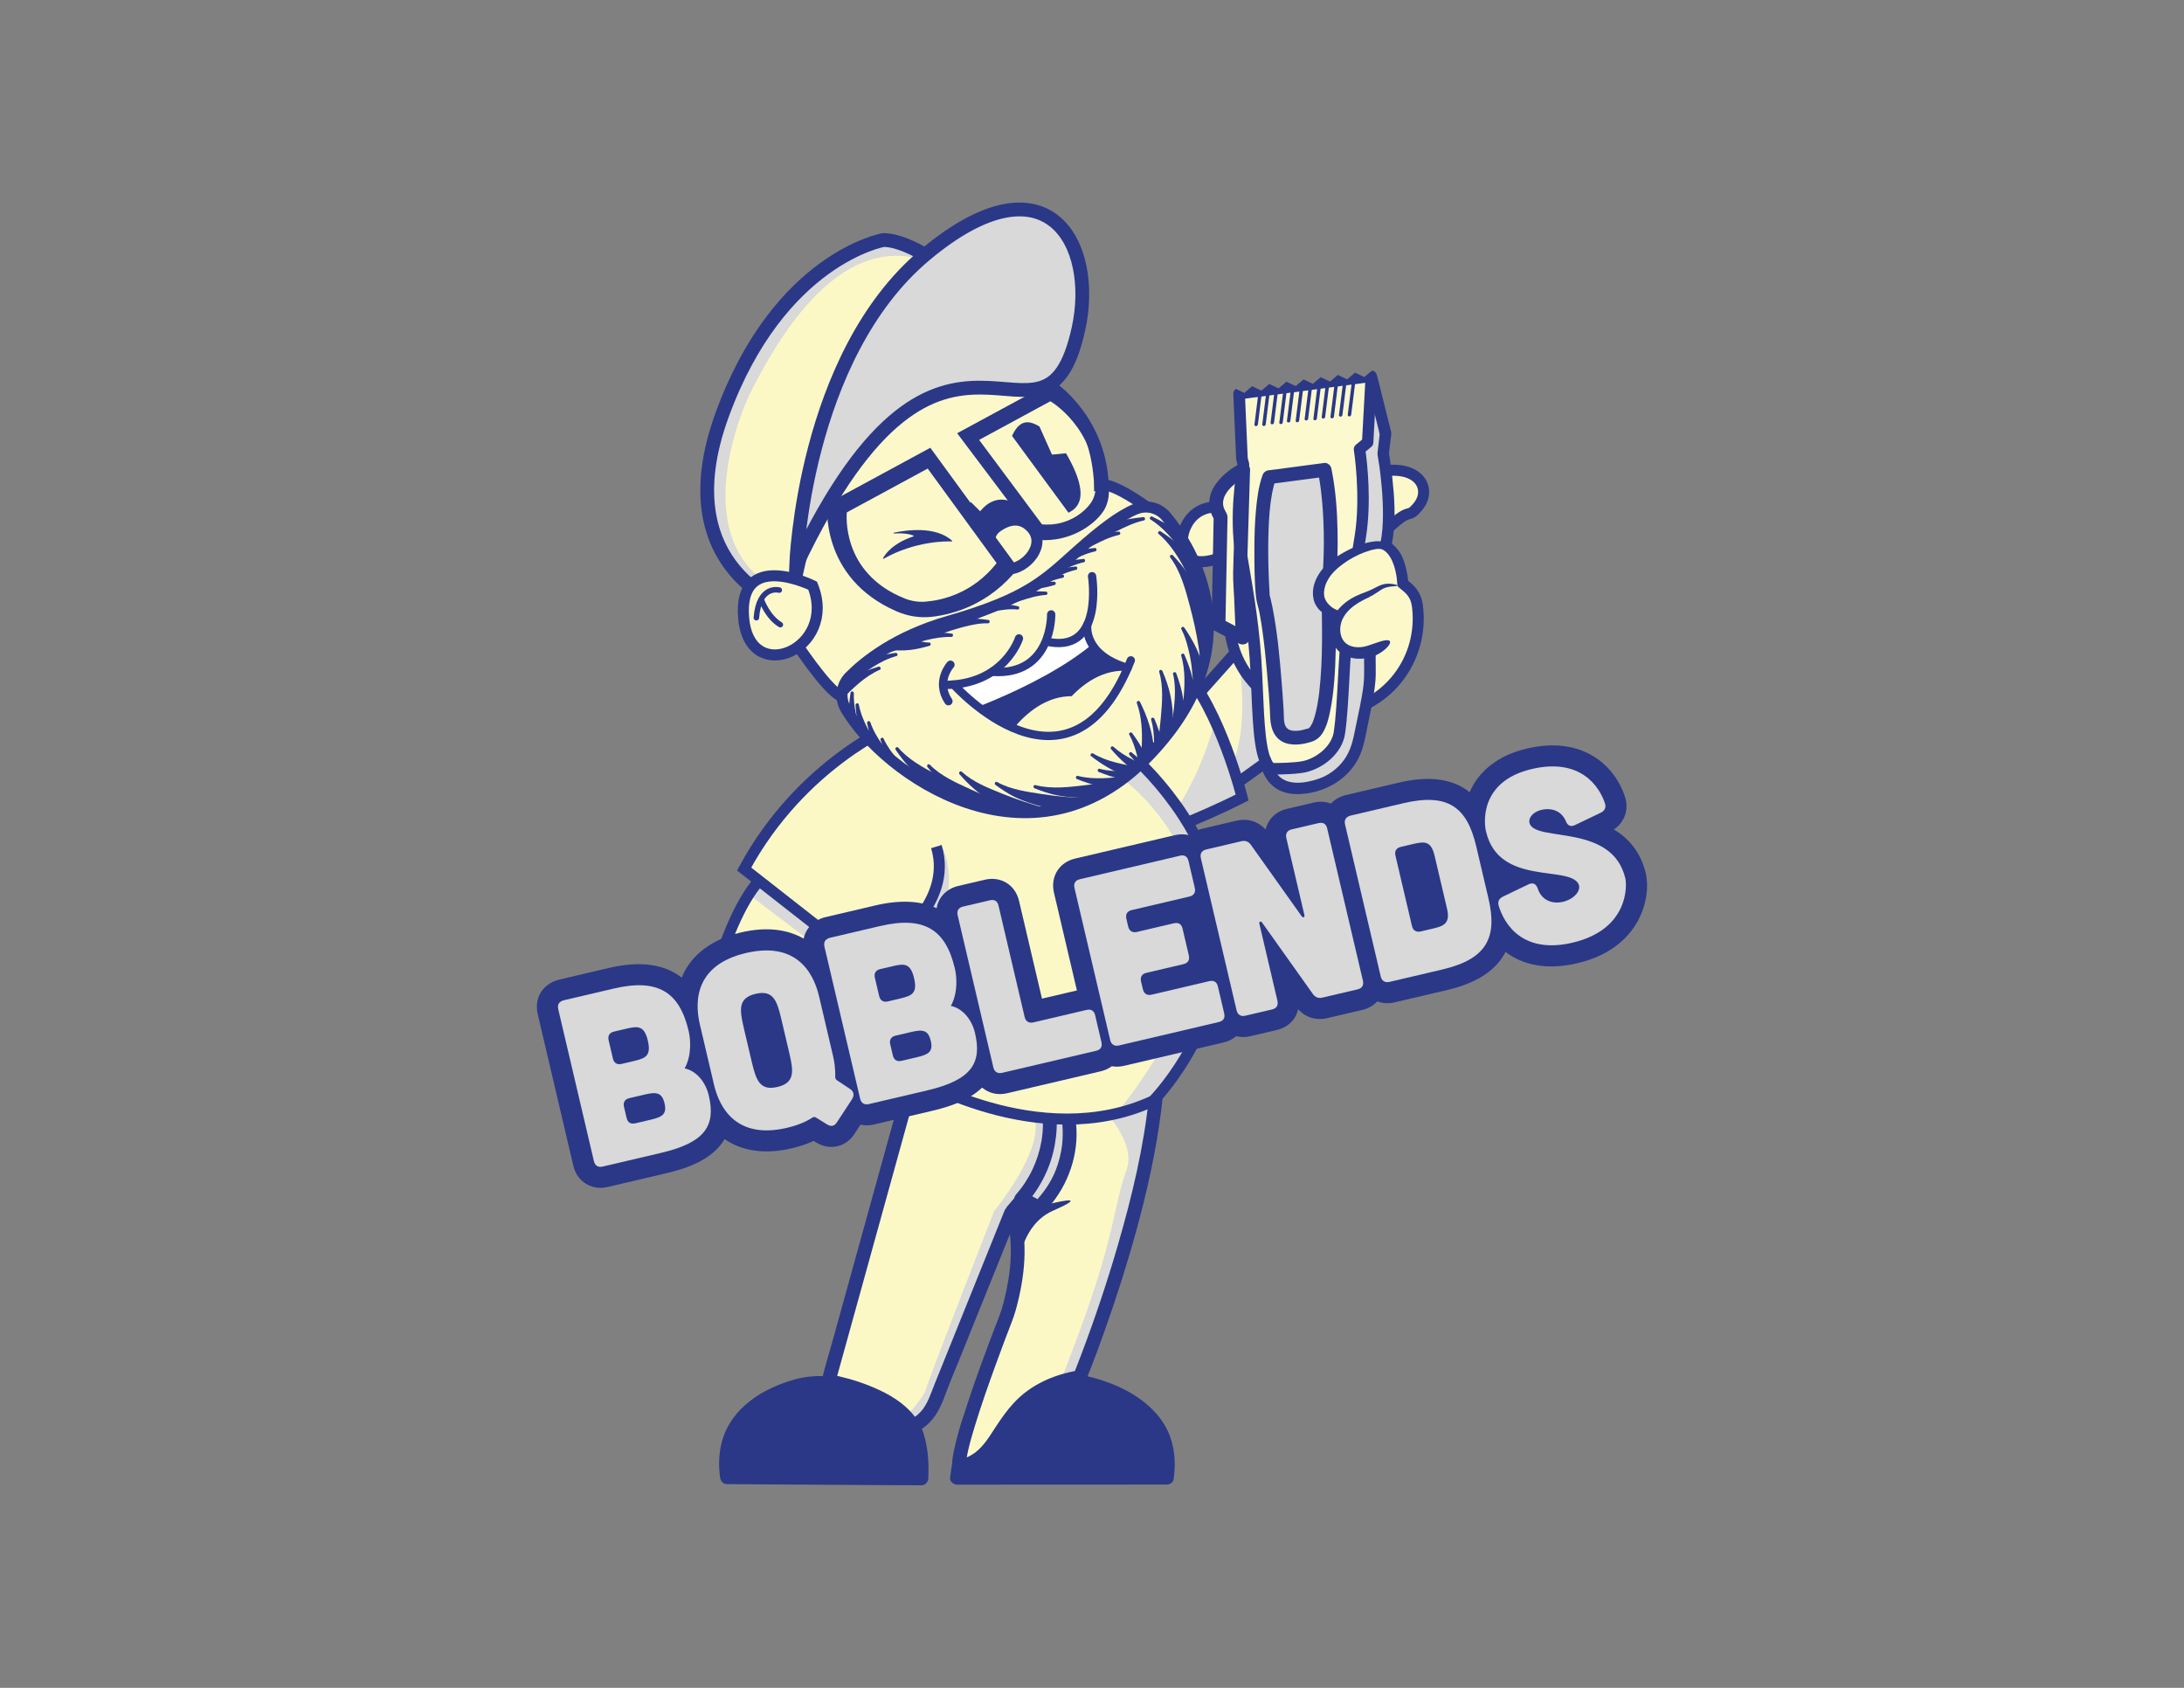 <?xml version="1.0" encoding="UTF-8"?><svg id="Layer_1" xmlns="http://www.w3.org/2000/svg" xmlns:xlink="http://www.w3.org/1999/xlink" viewBox="0 0 792 612"><rect x="0" y="0" width="792" height="612" fill="#808080" stroke="none"/><defs><style>.cls-1,.cls-2,.cls-3,.cls-4{fill:#fcf8c6;}.cls-1,.cls-5,.cls-6,.cls-7,.cls-3,.cls-8,.cls-9,.cls-10,.cls-11{stroke:#2a3887;stroke-miterlimit:10;}.cls-1,.cls-6,.cls-9{stroke-width:5px;}.cls-2,.cls-12,.cls-13,.cls-14,.cls-15,.cls-16{stroke-width:0px;}.cls-12,.cls-6{fill:#d8d9d8;}.cls-13{fill:#fcf9ce;}.cls-17,.cls-16,.cls-8{fill:#fcf8ca;}.cls-18{clip-path:url(#clippath-2);}.cls-14,.cls-19{fill:#2a3887;}.cls-5{fill:#d1997a;}.cls-5,.cls-7{stroke-width:2px;}.cls-5,.cls-7,.cls-10{stroke-linecap:round;}.cls-20{clip-path:url(#clippath-7);}.cls-21{clip-path:url(#clippath-1);}.cls-22{clip-path:url(#clippath-4);}.cls-7,.cls-9,.cls-10,.cls-11{fill:none;}.cls-3,.cls-8,.cls-11{stroke-width:4px;}.cls-15{fill:#fff;}.cls-23{clip-path:url(#clippath-9);}.cls-24{clip-path:url(#clippath);}.cls-10{stroke-width:3px;}.cls-25{clip-path:url(#clippath-3);}.cls-26{clip-path:url(#clippath-8);}.cls-27{clip-path:url(#clippath-10);}</style><clipPath id="clippath"><path class="cls-2" d="M331.69,388.02l-31.2,112.71s23.2,3.83,30.35,16c0,0,6.28-.83,10.04-13.09l25.84-64.09s6.1,11.8-1.36,36.83c0,0-18.94,48.34-17.38,55.06,0,0,6.22.54,12.42-8.51,6.2-9.06,11.27-20.31,31.18-23.61,0,0,23.05-55.99,27.6-101.81l-87.49-9.48Z"/></clipPath><clipPath id="clippath-1"><polygon class="cls-8" points="445.84 285.89 479.97 261.44 457.72 225.72 432.52 253.99 445.84 285.89"/></clipPath><clipPath id="clippath-2"><path class="cls-3" d="M255.6,367.68s9.33-44.83,25.5-53.12c16.17-8.3,33.85,25.57,33.85,25.57,0,0-24.5,17.35-19.16,28.08,5.34,10.73,0,0,0,0"/></clipPath><clipPath id="clippath-3"><path class="cls-3" d="M428.78,242.37c-5.19-5.68-14.91,8.07-27.23,10.37-29.53,5.5-33.94,28.39-33.94,28.39l49.39,22.35s16.78-5.87,33.45-14.31c0,0-7.89-31.71-21.67-46.8Z"/></clipPath><clipPath id="clippath-4"><path class="cls-3" d="M313.53,336.96s11.91-.22,17.83,7.74c1.97,2.65,2.91,5.63,3.28,8.42.61,4.62-.39,9.29-2.51,13.44-2.51,4.93-6.46,14.97-2.17,23.04,0,0,46.92,28.78,88.26,9.55,0,0,91.4-92.19-78.31-170.62l-19.22,36.08-10.27,24.13,3.11,48.23Z"/></clipPath><clipPath id="clippath-7"><path class="cls-3" d="M301.64,377.06c.15,3.93-4.24,7.9-5.2,11.71-2.42,9.53-3.65,13.94-16.37,18.68-17.8,6.63-36.04,1.79-40.74-10.81-4.7-12.6,5.22-25.76,23.03-32.39,17.8-6.63,38.82.81,39.29,12.81Z"/></clipPath><clipPath id="clippath-8"><path class="cls-1" d="M344.75,98.61s-14.52-11.53-24.39-11.58c0,0-37.69,6.54-58.45,63.29-20.76,56.76,24.51,70.29,24.51,70.29,0,0,10.84-81,58.33-122Z"/></clipPath><clipPath id="clippath-9"><path class="cls-8" d="M306.62,256.89c-2.15-3.75-1.56-8.48,1.48-11.55,5.56-5.6,16.84-14.61,35.81-20.05,29.08-8.35,35.19-15.19,46.88-25.59,8.07-7.18,15.07-12.66,21.03-15.12,3.92-1.62,8.44-.52,11.13,2.75,9.61,11.7,31.9,46.87-6.34,86.7-42.75,44.53-96.36,6.62-109.98-17.14Z"/></clipPath><clipPath id="clippath-10"><path class="cls-14" d="M345.84,248.2s24.64,30.81,51.13,12.02l12.45-18.42s-15.21-4.48-15.14-13.53c0,0-5.15,7.16-14.12,3.74,0,0-8.44,14.2-17.78,11.35l-16.54,4.83Z"/></clipPath></defs><path class="cls-14" d="M288.82,502.6c-11.75,3.28-28.16,11.7-25.2,33.03,0,0,59.89.42,70.52.42,0,0,.87-16.67-5.22-21.75-3.19-2.67-12.81-8.34-20.72-11.07-6.25-2.16-13.01-2.41-19.39-.63Z"/><path class="cls-14" d="M288.15,500.19c-11.53,3.24-22.91,10.19-26.31,22.38-1.18,4.24-1.3,8.71-.72,13.06.18,1.35,1,2.49,2.5,2.5,6.96.05,13.92.1,20.88.14,12.23.08,24.45.16,36.68.23,4.32.02,8.64.05,12.96.05,1.4,0,2.43-1.15,2.5-2.5.31-6.13-.18-12.91-2.59-18.6-.75-1.76-1.75-3.49-3.19-4.78-1.52-1.37-3.31-2.49-5.04-3.57-4.9-3.06-10.12-5.72-15.52-7.77-7.1-2.69-14.81-3.14-22.15-1.15-3.1.84-1.79,5.67,1.33,4.82,5.98-1.62,12.2-1.38,18.06.63,4.99,1.71,9.76,4.19,14.29,6.88,1.75,1.04,3.49,2.12,5.11,3.35.34.26-.41-.36.08.06.1.09.21.17.32.27.28.25.54.53.79.81.48.57-.25-.39.18.24.09.13.18.27.27.4.27.42.5.86.72,1.31.26.55.15.27.36.84.16.42.3.84.44,1.27.27.88.5,1.78.69,2.68.42,1.98.57,3.27.73,5.28.18,2.32.26,4.67.14,7l2.5-2.5c-9.49,0-18.98-.08-28.47-.14-11.52-.07-23.04-.15-34.55-.23-2.5-.02-5-.03-7.5-.05l2.5,2.5c-.87-6.49-.08-12.84,3.58-18.22,2.89-4.25,7.28-7.33,12.12-9.61,1.31-.62,2.19-.98,3.72-1.53,1.3-.47,2.61-.88,3.94-1.25,3.09-.87,1.78-5.69-1.33-4.82Z"/><path class="cls-14" d="M383.97,499.75s44.18,3.42,39.18,36.04c0,0-64.66.04-76.13.04,0,0,2.46-19.36,6.52-24.72,4.06-5.36,30.43-11.36,30.43-11.36Z"/><path class="cls-14" d="M383.97,502.25c.38.03.75.07,1.13.12.19.02.38.05.57.07.44.05.03,0-.23-.03.14.02.29.04.43.06.58.08,1.16.17,1.74.27,3.38.57,6.74,1.37,10.01,2.42,1,.32,2,.66,2.98,1.04.48.18.95.36,1.42.56.16.07.72.3.26.1.29.12.57.25.86.37,2.03.91,4,1.94,5.88,3.13.45.29.9.58,1.34.89.23.16.47.33.7.5.14.1.83.62.44.32.88.68,1.72,1.41,2.51,2.18s1.55,1.6,2.26,2.46c.09.11.18.22.27.34-.29-.36-.05-.06,0,.01.17.23.34.47.51.71.33.48.65.97.95,1.47,2.8,4.71,3.58,10.32,2.75,15.9l2.41-1.84c-7.52,0-15.04,0-22.56.01-13.2,0-26.41.01-39.61.02-4.65,0-9.3,0-13.96,0l2.5,2.5c0-.05.02-.12.02-.17-.02-.37-.1.72-.05.36.02-.11.03-.22.05-.33.09-.66.19-1.32.29-1.98.32-2.12.69-4.23,1.1-6.33.49-2.53,1.05-5.06,1.73-7.55.32-1.18.68-2.35,1.09-3.5.44-1.24.5-1.43,1.07-2.52.2-.37.43-.72.64-1.08.28-.49-.18.15.02-.05.11-.11.21-.24.33-.35.18-.18.92-.74.38-.36.34-.24.68-.48,1.04-.7.8-.5,1.64-.93,2.5-1.34.46-.22.93-.43,1.39-.64.49-.22.56-.24,1.25-.52,4.48-1.78,9.11-3.17,13.75-4.45,2.83-.78,5.67-1.52,8.53-2.17,3.14-.71,1.81-5.54-1.33-4.82-7.28,1.66-14.59,3.66-21.56,6.34-3.7,1.43-8.22,3.04-10.57,6.45-1.28,1.85-2.05,4.12-2.72,6.25-.8,2.54-1.42,5.14-1.97,7.74-.81,3.87-1.47,7.79-1.97,11.71-.17,1.34,1.28,2.5,2.5,2.5,10.25,0,20.5,0,30.75-.01,12.44,0,24.87-.01,37.31-.02,2.69,0,5.38,0,8.07,0,.99,0,2.25-.77,2.41-1.84.9-6.02.47-12.02-2.11-17.6-2.13-4.6-5.66-8.34-9.7-11.32-6.84-5.05-15.34-7.88-23.63-9.42-2.03-.38-4.08-.71-6.14-.87-1.35-.11-2.5,1.22-2.5,2.5,0,1.44,1.15,2.39,2.5,2.5Z"/><path class="cls-4" d="M331.69,388.02l-31.2,112.71s23.2,3.83,30.35,16c0,0,6.28-.83,10.04-13.09l25.84-64.09s6.1,11.8-1.36,36.83c0,0-18.94,48.34-17.38,55.06,0,0,6.22.54,12.42-8.51,6.2-9.06,11.27-20.31,31.18-23.61,0,0,23.05-55.99,27.6-101.81l-87.49-9.48Z"/><g class="cls-24"><path class="cls-12" d="M373.7,379.94s41,26.44,34.89,44-3.11,24.67-25.33,80.22c-22.22,55.56,59.11-27.78,59.11-27.78l-17.56-84.89-51.11-11.56Z"/><path class="cls-12" d="M387.59,405.83s-.61,23.89-14.22,32.22l-9.7,3-13.86,37.22-7.11,17.56s-5.06,17.49-12.86,20.91c-7.8,3.42-1.91-2.44-1.91-2.44,0,0,7.11-7.47,7.89-10.69s24.67-64.44,24.67-64.44c0,0,18.11-22,14.67-33.78l12.44.44Z"/></g><path class="cls-14" d="M329.28,387.36c-1.03,3.73-2.07,7.47-3.1,11.2-2.48,8.97-4.97,17.94-7.45,26.91-3,10.85-6.01,21.7-9.01,32.56-2.6,9.38-5.2,18.77-7.79,28.15-1.26,4.56-2.69,9.1-3.79,13.7-.02.07-.04.13-.05.2-.33,1.2.41,2.85,1.75,3.08,2.7.45,5.38,1.15,8,1.94,5.32,1.59,10.2,3.53,14.83,6.74,2.33,1.61,4.59,3.77,6.03,6.18.63,1.05,1.69,1.31,2.82,1.15,2.07-.29,4.14-1.94,5.55-3.37,3.22-3.25,4.74-7.4,6.29-11.6,1.35-3.64,2.91-7.21,4.36-10.81,5.65-14.01,11.3-28.02,16.95-42.03,1.49-3.71,2.99-7.41,4.48-11.12-1.52.2-3.05.4-4.57.6.03.05.04.13.08.17.34.38-.25-.69.02.06s.54,1.57.75,2.38c.34,1.3.59,2.62.78,3.95-.09-.62.05.46.07.63.05.47.1.93.13,1.4.08,1.04.13,2.09.15,3.14.09,5.21-.55,10.41-1.64,15.5-.64,2.98-1.33,5.99-2.43,8.85-4.77,12.31-9.39,24.72-13.33,37.32-1.08,3.46-2.13,6.95-2.93,10.49-.53,2.35-1.19,4.99-.67,7.4.25,1.13,1.35,1.75,2.41,1.84,3.88.31,7.93-2.43,10.57-4.93,4.03-3.82,6.54-8.98,9.81-13.41,1.16-1.57,2.95-3.65,4.66-5.24,1.96-1.83,3.98-3.25,6.42-4.56,2.86-1.53,5.94-2.58,9.1-3.33,1.99-.47,4.56-.34,5.46-2.49.04-.09.08-.19.11-.28,2.34-5.72,4.47-11.53,6.54-17.36,4.22-11.88,8.06-23.9,11.4-36.05,3.92-14.28,7.16-28.77,9.03-43.46.23-1.77.43-3.55.6-5.33.14-1.44-1.27-2.37-2.5-2.5-2.89-.31-5.77-.63-8.66-.94-6.98-.76-13.95-1.51-20.93-2.27-8.4-.91-16.81-1.82-25.21-2.73-7.3-.79-14.61-1.58-21.91-2.37-3.51-.38-7.09-1.02-10.62-1.15-.05,0-.1-.01-.16-.02-1.34-.15-2.5,1.25-2.5,2.5,0,1.47,1.15,2.35,2.5,2.5,2.89.31,5.77.63,8.66.94l20.93,2.27c8.4.91,16.81,1.82,25.21,2.73,7.3.79,14.61,1.58,21.91,2.37l7.19.78c1.13.12,2.29.34,3.43.37.05,0,.1.01.16.02l-2.5-2.5c-1.84,18.32-6.19,36.38-11.32,54.04-3.89,13.4-8.34,26.65-13.29,39.7-.94,2.48-1.89,4.96-2.9,7.41l1.75-1.75c-8.86,1.5-17.18,5.16-23.34,11.83-2.4,2.6-4.44,5.52-6.39,8.47-2.2,3.35-4.27,6.95-7.51,9.42-.75.58-1.58,1.06-2.42,1.49-.04.02-.77.35-.27.14-.2.08-.4.16-.6.23-.3.1-.6.2-.91.27s-.61.11-.91.19c.78-.2.21-.01-.06,0-.18,0-.36.02-.53,0l2.41,1.84c-.13-.59-.02.68.02.15,0-.14-.02-.3-.02-.44,0-.43.04-.86.08-1.29.07-.81-.08.42.03-.23.04-.23.07-.47.11-.7.11-.63.24-1.26.37-1.88.68-3.11,1.57-6.17,2.5-9.22,2.3-7.54,4.92-14.98,7.62-22.39,1.95-5.36,3.95-10.71,6.01-16.03.85-2.21,1.47-4.45,2.03-6.76,1.39-5.68,2.31-11.54,2.41-17.39.07-3.98-.23-8.03-1.17-11.91-.36-1.48-.81-3.02-1.51-4.38-1.08-2.12-3.84-1.22-4.57.6-3.86,9.56-7.71,19.13-11.57,28.69-4.64,11.5-9.28,23-13.91,34.51-1.22,3.04-2.15,6.09-4.12,8.78-.16.21-.38.49-.73.88s-.7.74-1.08,1.08c-.14.13-.29.25-.44.38-.35.29.39-.23-.19.14-.29.18-.58.38-.88.55-.21.11-.44.2-.65.32.74-.43.21-.09-.07,0-.16.05-.33.1-.49.12l2.82,1.15c-3.18-5.32-8.59-8.95-14.1-11.52-4.69-2.19-9.64-3.83-14.68-5-1.02-.23-2.04-.46-3.07-.63l1.75,3.08c1.03-3.73,2.07-7.47,3.1-11.2,2.48-8.97,4.97-17.94,7.45-26.91,3-10.85,6.01-21.7,9.01-32.56,2.6-9.38,5.2-18.77,7.79-28.15,1.26-4.56,2.69-9.1,3.79-13.7.02-.07.04-.13.05-.2.86-3.11-3.96-4.43-4.82-1.33Z"/><path class="cls-14" d="M385,405.89c.05.25.09.51.13.76.12.71-.05-.59.03.25.04.41.09.82.12,1.23.18,2.3.13,4.61-.11,6.9-.3,2.81-1.12,6.15-2.23,9.04-1.44,3.74-3.63,7.21-6.27,10.22-.89,1.02-1,2.54,0,3.54.91.91,2.64,1.02,3.54,0,7.24-8.27,11.09-19.33,10.02-30.34-.1-.97-.2-1.96-.41-2.92-.68-3.14-5.5-1.81-4.82,1.33h0Z"/><path class="cls-14" d="M378.14,405.05c-.19-1.39-.04-.23-.01.11.05.66.07,1.33.08,1.99.02,2.28-.18,4.59-.51,6.49-1.25,7.23-4.4,13.95-9.24,19.48-.89,1.02-1,2.54,0,3.54.91.91,2.64,1.02,3.54,0,5.38-6.15,9.13-13.61,10.52-21.68.64-3.7.95-7.52.44-11.25-.18-1.34-1.9-2.07-3.08-1.75-1.44.4-1.93,1.73-1.75,3.08h0Z"/><path class="cls-14" d="M364.98,437.77s4.35-5.28,5.22-5.65,9.6,4.62,9.6,4.62c0,0,17.56-4.54,2.06,2.25-15.5,6.79-13.39,31.69-13.39,31.69l-1.93-5.32,1.27-18.43-2.83-9.15Z"/><path class="cls-8" d="M287.93,232.07s11.52,17.65,16.78,20.2,100.59-30.97,100.59-30.97l18.12-31.75s-18.11-14.98-24.68-13.78c0,0-.31-26.18-16.37-32.36-16.06-6.18-12.78-15.35-12.78-15.35l-55.58,14.5-33.55,39.61,7.47,49.9Z"/><polygon class="cls-17" points="445.84 285.89 479.97 261.44 457.72 225.72 432.52 253.99 445.84 285.89"/><g class="cls-21"><path class="cls-12" d="M444.42,214.72s12.5,43.5,1.67,64c-10.83,20.5,16.33,37,16.33,37l52.67-27s21.5-45.33,21.67-49-92.33-25-92.33-25Z"/></g><polygon class="cls-11" points="445.84 285.89 479.97 261.44 457.72 225.72 432.52 253.99 445.84 285.89"/><path class="cls-4" d="M255.6,367.68s9.33-44.83,25.5-53.12c16.17-8.3,33.85,25.57,33.85,25.57,0,0-24.5,17.35-19.16,28.08,5.34,10.73,0,0,0,0"/><g class="cls-18"><polygon class="cls-12" points="271.42 324.22 304.76 349.55 307.92 345.05 274.26 319.72 271.42 324.22"/></g><path class="cls-11" d="M255.6,367.68s9.33-44.83,25.5-53.12c16.17-8.3,33.85,25.57,33.85,25.57,0,0-24.5,17.35-19.16,28.08,5.34,10.73,0,0,0,0"/><path class="cls-4" d="M428.78,242.37c-5.19-5.68-14.91,8.07-27.23,10.37-29.53,5.5-33.94,28.39-33.94,28.39l49.39,22.35s16.78-5.87,33.45-14.31c0,0-7.89-31.71-21.67-46.8Z"/><g class="cls-25"><path class="cls-12" d="M442.92,249.38s-4,41.83-38,68c-34,26.17,95.67,29.67,95.67,29.67,0,0,19.83-49.17,18-54.67-1.83-5.5-75.67-43-75.67-43Z"/></g><path class="cls-11" d="M428.78,242.37c-5.19-5.68-14.91,8.07-27.23,10.37-29.53,5.5-33.94,28.39-33.94,28.39l49.39,22.35s16.78-5.87,33.45-14.31c0,0-7.89-31.71-21.67-46.8Z"/><path class="cls-4" d="M313.53,336.96s11.91-.22,17.83,7.74c1.97,2.65,2.91,5.63,3.28,8.42.61,4.62-.39,9.29-2.51,13.44-2.51,4.93-6.46,14.97-2.17,23.04,0,0,46.92,28.78,88.26,9.55,0,0,91.4-92.19-78.31-170.62l-19.22,36.08-10.27,24.13,3.11,48.23Z"/><g class="cls-22"><path class="cls-12" d="M340.92,305.83s10.67,14.89-6.89,43c-17.56,28.11,0,0,0,0l-7.56-9.44s19.44-17.83,14.44-33.56Z"/><path class="cls-12" d="M403.92,280.16s67,41.33,1.33,123.11c-65.67,81.78,0,0,0,0l19,9.78,25.67-30.33,15.33-46.67-38-65-23.33,9.11Z"/></g><path class="cls-11" d="M313.53,336.96s11.91-.22,17.83,7.74c1.97,2.65,2.91,5.63,3.28,8.42.61,4.62-.39,9.29-2.51,13.44-2.51,4.93-6.46,14.97-2.17,23.04,0,0,46.92,28.78,88.26,9.55,0,0,91.4-92.19-78.31-170.62l-19.22,36.08-10.27,24.13,3.11,48.23Z"/><path class="cls-4" d="M324.95,262.58s-34.27,13.92-55.1,52.52l41.94,32.85c11.21-2.99,34.07-20.29,27.77-40.98"/><path class="cls-11" d="M324.95,262.58s-34.27,13.92-55.1,52.52l41.94,32.85c11.21-2.99,34.07-20.29,27.77-40.98"/><path class="cls-17" d="M500.96,170.91c-8.9,1.58-16.2,12.15-20.25,19.43-1.68-.03-3.39.06-5.11.29-5.59.74-10.68,2.79-15.02,5.8-1.73-3.95-5.28-8.42-12.53-11.16-15.33-5.79-20.97,7.5-18.9,14.2,2.07,6.7,11.46,3.37,11.46,3.37,3.86,1.57,6.35,5.06,7.92,8.38-2.32,5.45-3.26,11.58-2.43,17.88,2.47,18.77,19.7,31.98,38.46,29.5,18.77-2.47,31.71-19.66,29.5-38.46-.56-4.81-2.73-6.44-5.39-8.6.1-1.96-1.1-7.12-2.15-9.15-2.24-4.32-6.49-6.07-8.37-5.55-.04-.02.04.02,0,0,14.79-15.58,11.31-7.42,16.06-13.17,5.17-6.26.51-15.19-13.25-12.75Z"/><path class="cls-11" d="M500.96,170.91c-8.9,1.58-16.2,12.15-20.25,19.43-1.68-.03-3.39.06-5.11.29-5.59.74-10.68,2.79-15.02,5.8-1.73-3.95-5.28-8.42-12.53-11.16-15.33-5.79-20.97,7.5-18.9,14.2,2.07,6.7,11.46,3.37,11.46,3.37,3.86,1.57,6.35,5.06,7.92,8.38-2.32,5.45-3.26,11.58-2.43,17.88,2.47,18.77,19.7,31.98,38.46,29.5,18.77-2.47,31.71-19.66,29.5-38.46-.56-4.81-2.73-6.44-5.39-8.6.1-1.96-1.1-7.12-2.15-9.15-2.24-4.32-6.49-6.07-8.37-5.55-.04-.02.04.02,0,0,14.79-15.58,11.31-7.42,16.06-13.17,5.17-6.26.51-15.19-13.25-12.75Z"/><path class="cls-4" d="M301.64,377.06c.15,3.93-4.24,7.9-5.2,11.71-2.42,9.53-3.65,13.94-16.37,18.68-17.8,6.63-36.04,1.79-40.74-10.81-4.7-12.6,5.22-25.76,23.03-32.39,17.8-6.63,38.82.81,39.29,12.81Z"/><g class="cls-20"><path class="cls-12" d="M239.17,382.13s9.58,44,53.83,14.5c0,0-3.83,13.67-33.17,14,0,0-25.25.42-20.67-28.5Z"/><path class="cls-14" d="M293.79,377.37c.05.71.27,1.26.5,1.92.26.75.28,1.5.27,2.29-.01,1.57-.62,3.04-1.46,4.34-.89,1.39-2.08,2.58-3.27,3.72s-2.48,2.16-3.34,3.54c-.42.68-.75,1.43-.73,2.25s.68,1.65,1.54,1.68,1.42-.61,1.9-1.23c.42-.56.88-1.08,1.35-1.59,1.18-1.28,2.43-2.45,3.46-3.87s1.7-2.86,2.26-4.43.83-3.63.45-5.29c-.32-1.39-1.1-3.24-2.62-3.57-.15-.03-.33.07-.32.24h0Z"/><path class="cls-14" d="M267.35,401.35c.3.97.37,1.9.89,2.81.45.8.99,1.53,1.67,2.15,1.58,1.43,3.87,2.03,5.91,2.48,2.34.52,4.72.79,7.11.94s5.26.4,7.65-.33c1.12-.34,1.94-1.37,1.94-2.55,0-1.07-.81-2.36-1.94-2.55-2.24-.37-4.54-.1-6.79-.08-2.04.02-4.09-.06-6.13-.16-3.44-.17-7.15-.45-9.63-3.12-.28-.3-.8.01-.68.4h0Z"/><path class="cls-14" d="M263.6,401.77c-.3,1.18-.39,2.17-.16,3.38.21,1.12.66,2.18,1.29,3.13,1.27,1.92,3.31,3.25,5.26,4.41s4.07,2.34,6.26,3.28c2.45,1.05,5.54,2.39,8.13,1.24,1.09-.48.95-1.9.34-2.65-1.42-1.75-4.29-2.11-6.35-2.74s-4.18-1.15-6.14-1.96c-1.68-.7-3.31-1.53-4.42-3.03-.59-.8-.97-1.73-1.37-2.63-.44-.98-.87-1.77-1.5-2.62-.35-.48-1.18-.49-1.35.18h0Z"/><path class="cls-14" d="M249.25,398.35c-.21,2.61-1.1,5.63-.28,8.2.75,2.35,2.66,3.98,4.62,5.33,2.28,1.57,4.76,2.84,7.16,4.2,1.28.72,2.54,1.49,3.85,2.16.65.34,1.32.66,1.98.98.82.39,1.5.44,2.39.44,1.01,0,1.72-1.17,1.17-2.04-.36-.58-.67-1.17-1.24-1.58s-1.13-.73-1.69-1.08c-1.13-.71-2.32-1.34-3.48-1.99-2.33-1.3-4.65-2.66-7.03-3.88-1.6-.82-3.62-1.77-4.48-3.47-.48-.95-.42-2.05-.45-3.08-.03-1.4-.04-2.8,0-4.2.04-1.64-2.4-1.6-2.53,0h0Z"/><path class="cls-14" d="M245.29,396.15c-1.58,1.62-2.4,4.14-2.67,6.35s.05,4.46,1.13,6.43c1.19,2.16,3.17,3.53,5.19,4.84,1.02.66,2.05,1.19,3.15,1.7.61.29,1.21.74,1.87.92s1.7.03,2.33-.17c.51-.16.87-.71.71-1.25s-.45-.9-.79-1.32l.4.69c-.24-.8-.52-1.31-1.22-1.77-.43-.29-.88-.53-1.3-.84-.88-.64-1.75-1.26-2.67-1.84-1.34-.86-3.06-1.77-3.99-3.09-2.02-2.86-.16-6.75-.35-9.89-.05-.87-1.12-1.42-1.79-.74h0Z"/><path class="cls-14" d="M260.6,384.94c-.22.22-.42.44-.61.68l.41-.24c-.79.18-1.15,1.12-1.5,1.78-.38.71-.76,1.42-1.02,2.19-.23.67-.46,1.33-.67,2-.17.52-.38,1.05-.47,1.59-.06.36-.16.8-.16,1.15,0,.83.4,1.58,1.05,2.08,1.42,1.09,3.56.14,3.82-1.61.21-1.35.21-2.7.29-4.07.04-.77.03-1.51,0-2.28-.01-.35-.02-.7-.02-1.04,0-.59.05-1.08-.4-1.56l.27.66c-.01-.17-.02-.33-.02-.5,0-.07.02-.42,0-.28.09-.53-.52-.98-.95-.55h0Z"/><path class="cls-14" d="M253.78,384.76c-.22.22-.42.44-.61.68l.41-.24c-.79.18-1.15,1.12-1.5,1.78-.38.71-.76,1.42-1.02,2.19-.23.67-.46,1.33-.67,2-.17.52-.38,1.05-.47,1.59-.06.36-.16.8-.16,1.15,0,.83.4,1.58,1.05,2.08,1.42,1.09,3.56.14,3.82-1.61.21-1.35.21-2.7.29-4.07.04-.77.03-1.51,0-2.28-.01-.35-.02-.7-.02-1.04,0-.59.05-1.08-.4-1.56l.27.66c-.01-.17-.02-.33-.02-.5,0-.07.02-.42,0-.28.09-.53-.52-.98-.95-.55h0Z"/><path class="cls-14" d="M267.49,384.95c-.22.22-.42.44-.61.68l.41-.24c-.79.18-1.15,1.12-1.5,1.78-.38.71-.76,1.42-1.02,2.19-.23.67-.46,1.33-.67,2-.17.52-.38,1.05-.47,1.59-.06.36-.16.8-.16,1.15,0,.83.4,1.58,1.05,2.08,1.42,1.09,3.56.14,3.82-1.61.21-1.35.21-2.7.29-4.07.04-.77.03-1.51,0-2.28-.01-.35-.02-.7-.02-1.04,0-.59.05-1.08-.4-1.56l.27.66c-.01-.17-.02-.33-.02-.5,0-.07.02-.42,0-.28.09-.53-.52-.98-.95-.55h0Z"/></g><path class="cls-11" d="M301.64,377.06c.15,3.93-4.24,7.9-5.2,11.71-2.42,9.53-3.65,13.94-16.37,18.68-17.8,6.63-36.04,1.79-40.74-10.81-4.7-12.6,5.22-25.76,23.03-32.39,17.8-6.63,38.82.81,39.29,12.81Z"/><path class="cls-13" d="M450.12,142.65l46.63-5.59,6.18,17.12-.62,10.17s2.56,26.85-.05,33.64c-2.61,6.79-4.18,29.98-4.18,29.98l-2,14.56s-.43,14.77-.45,15.75-5.32,18.08-10.19,22.64c0,0-14.76,13.44-24.31-1.56l-4.56-11.17-1.91-33.66-4.33-28.58-1.93-21.04,2.45-19.66-.74-22.6Z"/><path class="cls-12" d="M460.24,173.04l20.09-2.65s3.97,16.79,1.36,44.2c0,0,2.38,50.79-6.87,52.01,0,0-11.71,4.4-11.67-6.19,0,0-1.56-31.23-5.17-44.04,0,0-2.3-30.8,2.27-43.34Z"/><path class="cls-14" d="M460.24,175.54c6.7-.88,13.39-1.77,20.09-2.65l-2.41-1.84c.29,1.22.49,2.46.68,3.69.1.64.19,1.29.28,1.93s-.07-.56.02.13c.02.14.04.28.05.42.07.52.13,1.04.19,1.56.23,2,.41,4,.55,6.01.38,5.49.47,11.01.32,16.51-.09,3.46-.29,6.92-.56,10.37-.09,1.12-.26,2.23-.24,3.35.24,11.94.57,23.9-.78,35.8-.04.38-.09.76-.14,1.14-.03.22-.06.45-.09.67.08-.59-.02.15-.03.22-.13.85-.26,1.7-.41,2.55-.26,1.42-.56,2.84-.96,4.23-.16.56-.34,1.12-.54,1.68-.07.19-.49,1.15-.14.4-.12.26-.23.52-.36.77-.21.41-.52.79-.72,1.2-.19.39.43-.41.11-.14-.08.07-.14.17-.22.24-.25.23-.72.42-.03.09-.13.06-.34.19-.44.28-.26.24.66-.16.05-.03-.21.04-.39.1-.59.15-.9.25-1.77.49-2.69.65-.14.03-.48.05.17-.02-.17.02-.35.04-.52.05-.33.03-.66.05-.99.05s-.67-.02-1.01-.04c-.63-.04.55.12-.07,0-.18-.04-.36-.07-.54-.11-.21-.05-1.2-.47-.62-.18-.28-.14-.55-.29-.8-.47.49.34-.33-.35-.48-.53.44.55-.45-.93-.22-.38-.71-1.65-.53-3.68-.65-5.64-.2-3.34-.43-6.67-.7-10-.73-9.13-1.56-18.34-3.33-27.33-.18-.9-.37-1.79-.58-2.68-.1-.44-.19-.89-.33-1.33-.19-.6-.11-.23-.08,0-.07-.57-.08-1.16-.11-1.74-.19-3.08-.31-6.17-.39-9.25-.11-4.48-.11-8.96.06-13.43s.48-8.91,1.28-13.1c.33-1.73.75-3.44,1.34-5.1.46-1.27-.51-2.74-1.75-3.08-1.39-.38-2.62.47-3.08,1.75-1.43,3.99-1.96,8.31-2.35,12.5-.45,4.78-.59,9.59-.59,14.38,0,5.68.01,11.46.58,17.11.2,2.02.94,4.07,1.32,6.07.41,2.16.74,4.33,1.05,6.5.63,4.46,1.14,9.42,1.56,14.1.52,5.77,1.03,11.57,1.25,17.36.16,4.27,1.92,8.3,6.47,9.31,2.7.6,5.46.16,8.08-.6,2-.59,3.39-1.61,4.5-3.42,1.42-2.31,2.13-5.12,2.66-7.75,1.49-7.29,1.84-14.84,2.03-22.26.15-6.14.11-12.29-.09-18.43-.05-1.59-.06-3.02.08-4.62.57-6.65.82-13.34.68-20.01-.15-7.33-.67-14.76-2.1-21.96-.06-.31-.13-.63-.2-.94-.22-.95-1.37-1.97-2.41-1.84-6.7.88-13.39,1.77-20.09,2.65-1.34.18-2.5,1.02-2.5,2.5,0,1.21,1.15,2.68,2.5,2.5Z"/><path class="cls-12" d="M497.81,143.43l-1.74,15.7-3.37,3.36s2.99,26.95-.26,35.45c-3.25,8.5-5.02,42.69-5.02,42.69l-1.18,16.52s6.2,13.86-16.58,22.14l-10.35-2,5.54,8.01s19.46,5.95,28.09-17.6l3.87-26.01,5.46-48.29s1.24-21.78-.69-28.88l.86-7.33-4.62-13.75Z"/><path class="cls-13" d="M448.99,171.66s-12.5,6.12-6.11,15.91l-1.1,39.17,8.95,4.53-1.62-34.01s-.43-22.34,1.86-23.4-1.98-2.19-1.98-2.19Z"/><path class="cls-14" d="M452.17,207.98c-.02-3.14.19-6.3.29-9.44.18-5.75.35-11.5.53-17.25.1-3.42.21-6.84.31-10.26.05-.25.05-.51.01-.76,0-1.38-.97-2.15-2.05-2.29-.52-.12-1.11-.08-1.71.22-2.7,1.37-5.3,3.36-7.31,5.63-1.62,1.83-3.02,4-3.5,6.43-.53,2.72.02,5.38,1.37,7.75-.22,11.24-.44,22.49-.66,33.73-.03,1.63-.06,3.25-.09,4.88-.02.84.48,1.76,1.24,2.16,2.93,1.54,5.86,3.08,8.79,4.61,1.6.84,3.85-.18,3.76-2.16-.17-4-.34-7.99-.51-11.99-.16-3.75-.46-7.52-.48-11.26ZM443.56,181.74s.14-.69.18-.84c.04-.15.09-.3.14-.46.01-.03.1-.26.14-.37.04-.09.1-.21.11-.24.09-.18.18-.36.28-.53.2-.35.41-.69.64-1.02.08-.11.16-.22.24-.33.03-.03.06-.08.1-.12.83-1,1.78-1.89,2.78-2.71-.22,7.13-.43,14.26-.65,21.39-.11,3.73-.28,7.46-.34,11.19-.05,3.1.24,6.23.38,9.33.14,3.33.28,6.66.43,9.99-1.19-.63-2.39-1.25-3.58-1.88.14-7.17.28-14.33.42-21.5.09-4.47.17-8.94.26-13.42.02-.92.09-1.86.05-2.79-.05-1.27-1.01-2.26-1.33-3.3-.27-.85-.27-.97-.28-1.63,0-.25,0-.51.03-.76Z"/><path class="cls-14" d="M495.44,137.76c.97,3.89,1.94,7.78,2.91,11.68l1.69,6.78c.1.39.13,1.13.37,1.46-.04-.05.03-.76-.09-.19-.11.48-.12,1-.17,1.49l-.46,3.95c-.09.74-.22,1.42-.11,2.16.19,1.22.4,2.43.58,3.65.04.26.07.51.11.77.02.14.04.27.06.41-.05-.33,0,.03.01.08.09.69.18,1.39.26,2.08.18,1.5.33,3,.46,4.51.3,3.46.48,6.93.45,10.4-.03,3.26-.21,6.55-.92,9.74-.41,1.84-1.19,3.22-1.49,4.91-.88,4.9-1.65,9.81-2.35,14.73-.97,6.92-1.87,13.9-2.06,20.9-.1,3.74.2,7.43-.24,11.16-.61,5.22-1.88,10.35-2.9,15.5-.85,4.25-1.61,8.14-4.23,11.71-2.25,3.07-5.52,5.49-9.12,6.73-4.94,1.7-12.06,2.83-15.37-2.12-1.03-1.54-1.57-3.26-1.93-5.06-.53-2.63-4.55-1.51-4.02,1.11.77,3.81,2.56,7.43,5.9,9.6,2.66,1.73,6,2.22,9.12,2,7.99-.57,15.46-4.44,19.8-11.3,2.57-4.06,3.25-8.55,4.19-13.17,1.09-5.32,2.31-10.64,2.84-16.06.36-3.68.02-7.36.16-11.05s.46-7.13.85-10.68c.71-6.48,1.68-12.93,2.76-19.35.23-1.38.49-2.76.72-4.14,0-.03.01-.06.02-.09-.11.7.18-.4.28-.64.28-.68.51-1.37.71-2.07.47-1.65.75-3.35.98-5.05.91-6.93.46-14.04-.3-20.97-.27-2.5-.6-5-.99-7.48-.09-.56-.17-1.13-.28-1.7-.1-.49.09.33.04.34.03,0,.11-.92.12-.99l.48-4.08c.1-.9.36-1.89.19-2.79-.26-1.33-.66-2.66-.99-3.98l-3.72-14.92-.27-1.08c-.65-2.6-4.67-1.5-4.02,1.11h0Z"/><path class="cls-14" d="M498.69,134.9c-.32-.3-.73-.48-1.16-.53l-1.29,1.09-1.48,1.26-1.76-.83-1.62-.77-1.36,1.16-1.48,1.26-1.76-.83-1.62-.77-1.36,1.16-1.48,1.26-1.76-.83-1.62-.77-1.36,1.16-1.48,1.26-1.76-.83-1.62-.77-1.36,1.16-1.48,1.26-1.76-.83-1.62-.77-1.36,1.16-1.48,1.26-1.76-.83-1.62-.77-1.36,1.16-1.48,1.26-1.76-.83-1.62-.77-1.36,1.16-1.48,1.26-1.76-.83-1.28-.61c-.59.39-.97,1.07-.94,1.82l1.04,23.68c0,.15.03.31.07.45l.42,1.53c-.53,3-3.11,18.84-.81,32.24l.35,2.06c2.31,13.43,4.49,26.11,5.23,42.16.08,1.72.15,3.4.22,5.04.69,16.02,1.14,26.6,5.85,30.36.36.29.8.45,1.25.46.27,0,6.1.13,10.75-.49.41-.05.81-.11,1.19-.18.02,0,.05,0,.07,0,.17-.02.34-.06.49-.1,6.25-1.35,13.32-6.66,14.41-14.06.79-5.4,1.16-12.22,1.58-20.11.09-1.66.18-3.36.28-5.1.92-16.29,3.07-29.56,5.34-43.61l.35-2.14c2.1-13.02.47-27.14-.1-31.29l2.05-1.7c.45-.37.72-.91.75-1.49l1.31-23.99c.03-.62-.21-1.22-.66-1.64ZM493.94,159.4l-2.25,1.86c-.57.47-.85,1.21-.73,1.94.03.17,2.62,16.69.28,31.16l-.35,2.14c-2.29,14.16-4.46,27.53-5.39,44.04-.1,1.74-.19,3.45-.28,5.11-.42,7.79-.78,14.51-1.54,19.72-.79,5.35-6.51,9.68-11.4,10.64-.04,0-.08.01-.12.02-3.49.6-8.45.63-10.37.62-2.82-3.31-3.31-14.76-3.83-26.84-.07-1.64-.14-3.33-.22-5.05-.75-16.31-2.96-29.11-5.29-42.67l-.35-2.06c-2.37-13.79.85-31.06.89-31.23.06-.31.05-.63-.04-.94l-.48-1.76-.94-21.55,43.55-5.74-1.12,20.58Z"/><path class="cls-14" d="M459.17,142.58c-.41,3.3-.83,6.59-1.24,9.89-.06.47-.12.94-.18,1.4-.1.8,1.15.79,1.25,0,.41-3.3.83-6.59,1.24-9.89.06-.47.12-.94.18-1.4.1-.8-1.15-.79-1.25,0h0Z"/><path class="cls-14" d="M465.35,141.88c-.41,3.3-.83,6.59-1.24,9.89-.06.47-.12.94-.18,1.4-.1.8,1.15.79,1.25,0,.41-3.3.83-6.59,1.24-9.89.06-.47.12-.94.18-1.4.1-.8-1.15-.79-1.25,0h0Z"/><path class="cls-14" d="M471.29,141.22c-.41,3.3-.83,6.59-1.24,9.89-.06.47-.12.94-.18,1.4-.1.8,1.15.79,1.25,0,.41-3.3.83-6.59,1.24-9.89.06-.47.12-.94.18-1.4.1-.8-1.15-.79-1.25,0h0Z"/><path class="cls-14" d="M477.71,140.5c-.41,3.3-.83,6.59-1.24,9.89-.06.47-.12.94-.18,1.4-.1.8,1.15.79,1.25,0,.41-3.3.83-6.59,1.24-9.89.06-.47.12-.94.18-1.4.1-.8-1.15-.79-1.25,0h0Z"/><path class="cls-14" d="M483.9,139.8c-.41,3.3-.83,6.59-1.24,9.89-.06.47-.12.94-.18,1.4-.1.8,1.15.79,1.25,0,.41-3.3.83-6.59,1.24-9.89.06-.47.12-.94.18-1.4.1-.8-1.15-.79-1.25,0h0Z"/><path class="cls-14" d="M490.16,139.1c-.41,3.3-.83,6.59-1.24,9.89-.06.47-.12.94-.18,1.4-.1.8,1.15.79,1.25,0,.41-3.3.83-6.59,1.24-9.89.06-.47.12-.94.18-1.4.1-.8-1.15-.79-1.25,0h0Z"/><path class="cls-14" d="M456.33,142.61c-.41,3.3-.83,6.59-1.24,9.89-.06.47-.12.94-.18,1.4-.1.8,1.15.79,1.25,0,.41-3.3.83-6.59,1.24-9.89.06-.47.12-.94.18-1.4.1-.8-1.15-.79-1.25,0h0Z"/><path class="cls-14" d="M462.18,141.96c-.41,3.3-.83,6.59-1.24,9.89-.06.47-.12.94-.18,1.4-.1.8,1.15.79,1.25,0,.41-3.3.83-6.59,1.24-9.89.06-.47.12-.94.18-1.4.1-.8-1.15-.79-1.25,0h0Z"/><path class="cls-14" d="M468.11,141.3c-.41,3.3-.83,6.59-1.24,9.89-.06.47-.12.94-.18,1.4-.1.8,1.15.79,1.25,0,.41-3.3.83-6.59,1.24-9.89.06-.47.12-.94.18-1.4.1-.8-1.15-.79-1.25,0h0Z"/><path class="cls-14" d="M474.54,140.57c-.41,3.3-.83,6.59-1.24,9.89-.06.47-.12.94-.18,1.4-.1.8,1.15.79,1.25,0,.41-3.3.83-6.59,1.24-9.89.06-.47.12-.94.18-1.4.1-.8-1.15-.79-1.25,0h0Z"/><path class="cls-14" d="M480.72,139.88c-.41,3.3-.83,6.59-1.24,9.89-.06.47-.12.94-.18,1.4-.1.8,1.15.79,1.25,0,.41-3.3.83-6.59,1.24-9.89.06-.47.12-.94.18-1.4.1-.8-1.15-.79-1.25,0h0Z"/><path class="cls-14" d="M486.98,139.18c-.41,3.3-.83,6.59-1.24,9.89-.06.47-.12.94-.18,1.4-.1.8,1.15.79,1.25,0,.41-3.3.83-6.59,1.24-9.89.06-.47.12-.94.18-1.4.1-.8-1.15-.79-1.25,0h0Z"/><path class="cls-16" d="M506.83,212.33c.85-5.65-1.58-15.23-7.52-14.7s-14.67,5.29-18.34,9.99c-2.07,2.65-3.43,6.11-2.64,9.37.79,3.27,4.32,5.92,7.52,4.92"/><path class="cls-14" d="M476.88,218.9c-.16-.35-.39-.95-.54-1.71-.16-.74-.27-1.67-.21-2.73.09-2.12.96-4.63,2.56-6.94.8-1.16,1.83-2.27,2.94-3.26,1.11-1,2.35-1.9,3.65-2.74,1.3-.84,2.67-1.61,4.09-2.31,1.42-.69,2.89-1.33,4.4-1.85,1.52-.5,3.08-.88,4.69-1.06.4-.04.79-.1,1.28-.06.47.01.93.03,1.38.18l.67.18c.21.09.41.19.61.29.2.1.4.2.59.31l.51.39c1.33,1.07,2.11,2.41,2.68,3.65.57,1.26.85,2.5,1.09,3.63.19,1.14.29,2.18.3,3.1.02.92-.05,1.72-.13,2.37-.18,1.3-.47,2-.58,1.98-.07-.01-.12-.2-.15-.54-.02-.34-.06-.83-.12-1.46-.06-.62-.15-1.37-.32-2.22-.14-.85-.39-1.8-.69-2.81-.34-.99-.74-2.07-1.33-3.07-.58-1-1.33-1.97-2.25-2.57l-.34-.23-.37-.15c-.12-.05-.24-.11-.36-.15l-.38-.06c-.25-.08-.51-.05-.78-.04-.24-.02-.58.05-.91.1-1.33.22-2.69.64-4.04,1.14-1.35.49-2.68,1.12-3.96,1.8-1.28.68-2.5,1.45-3.63,2.27-1.13.82-2.19,1.68-3.09,2.58-.91.9-1.65,1.78-2.24,2.72-.58.93-1.03,1.85-1.3,2.72-.28.86-.42,1.65-.46,2.32-.04.67.02,1.24.13,1.68.09.43.21.7.3.91.7,1.59,2.02,2.76,3.07,3.35,1.06.64,2.07.77,2.24,1.29.08.25-.09.56-.56.9-.47.31-1.28.58-2.3.55-2.04-.05-4.79-1.54-6.11-4.46Z"/><path class="cls-16" d="M506.83,212.32c-6.24-.74-5.97,1.27-11.78,3.64-3.76,1.54-7.41,3.84-9.42,7.37s-1.92,8.48,1.06,11.25c2.3,2.14,5.79,2.57,8.85,1.88,3.06-.69,5.81-2.34,8.49-3.97"/><path class="cls-14" d="M497.32,238.21c-.6.17-1.91.58-3.82.64-1.86.05-4.43-.19-6.92-1.84-1.21-.83-2.35-2.04-3.04-3.49-.72-1.45-1.06-3.07-1.06-4.68-.02-1.62.33-3.23.95-4.74.65-1.53,1.59-2.86,2.67-3.99,2.18-2.28,4.84-3.74,7.34-4.75,1.3-.51,2.38-.87,3.43-1.36,1.04-.47,1.99-1,2.96-1.46.97-.47,2.01-.78,2.9-.86.9-.09,1.65-.01,2.26.07,1.21.18,1.85.45,1.84.58-.02.16-.71.19-1.87.29-1.18.09-2.74.3-4.33,1.38-.82.53-1.76,1.2-2.82,1.82-1.04.62-2.3,1.19-3.38,1.73-2.22,1.13-4.45,2.63-6.07,4.59-.81.97-1.46,2.06-1.85,3.17-.37,1.13-.56,2.33-.48,3.45.06,1.13.37,2.18.84,3.02.47.86,1.13,1.47,1.86,1.93,1.49.91,3.24,1.05,4.56.95,1.33-.09,2.27-.41,2.76-.55,1.88-.58,3.69-1.31,5.14-1.69,1.45-.39,2.52-.43,2.83.08.3.51-.19,1.44-1.31,2.55-1.12,1.08-2.93,2.39-5.4,3.16Z"/><path class="cls-4" d="M344.75,98.61s-14.52-11.53-24.39-11.58c0,0-37.69,6.54-58.45,63.29-20.76,56.76,24.51,70.29,24.51,70.29,0,0,10.84-81,58.33-122Z"/><g class="cls-26"><path class="cls-12" d="M369.19,125.06s-47.11-83.62-97.46,18.16c0,0-22.45,46.51,5,67.26,32.42,24.51-54.17,34.99-54.17,34.99l-40.09-76.3,43.24-85.16s127.06-25.72,127.93-25.94,14.84,66.63,15.56,66.99Z"/></g><path class="cls-9" d="M344.75,98.61s-14.52-11.53-24.39-11.58c0,0-37.69,6.54-58.45,63.29-20.76,56.76,24.51,70.29,24.51,70.29,0,0,10.84-81,58.33-122Z"/><path class="cls-6" d="M288.72,204.9s2.55-75.55,46.83-112.56,62.38-4.03,55.53,26.95c-12.64,57.14-48.03-28.97-102.35,85.61Z"/><path class="cls-8" d="M294.69,212.36s-27.16-13.45-25.01,11.74c2.14,25.18,34.25,11.14,25.01-11.74Z"/><path class="cls-7" d="M282.59,213.96s-7.37-2.02-8.3,10.02"/><path class="cls-5" d="M276.25,217.85s2.17,5.93,6.73,8.65"/><path class="cls-14" d="M386.57,164.35l-5.08.49-4.54-10.17c-4.21-2.64-7.4-2.17-9.95,3.39,1.62,2.2,7.98,10.89,20.48,27.86,1.67-1.06,9.42-3.82-.9-21.56Z"/><path class="cls-14" d="M345.15,196.32c-2.21-.08-13.35-.13-24.74,6.29-.12.07-.27-.06-.2-.19.68-1.29,3.34-5.36,11.02-7.93.13-.04.14-.21.02-.27-.74-.33-2.85-1.03-7.07-.78-.18.01-.22-.25-.05-.28,4.33-.93,15.17-2.54,21.13,2.9.1.09.03.26-.1.26Z"/><path class="cls-14" d="M337.37,162.36l-37.35,20.24s-3,26.87,25.16,39.09c4.03,1.75,8.44,2.45,12.8,1.95,7.87-.91,20.87-4.51,31.24-17.62l-31.84-43.66ZM328.01,216.97c-23.36-9.35-20.92-31.18-20.92-31.18l29.33-15.89,25,34.29c-8.77,11.09-19.94,13.51-25.88,13.97-2.57.2-5.14-.22-7.53-1.18Z"/><path class="cls-14" d="M376.18,195.74c12.61,1.17,21.92-6.46,24.45-11.23.97-1.83,1.46-3.86,1.49-5.9.32-27.4-20.11-40.43-20.11-40.43l-34.91,18.91,29.09,38.64ZM377.87,190.13l-22.8-30.63,25.83-14s16.75,9.62,16.41,31.26c-.02,1.48-.33,2.95-.97,4.3-1.7,3.59-8.53,9.99-18.48,9.07Z"/><path class="cls-14" d="M353.69,188.21s4.03-9.07,12.24-6.63l6.5,8.06s-9.49-1.48-11.83,6.41c-2.35,7.89-6.91-7.84-6.91-7.84Z"/><path class="cls-11" d="M350.7,183.5l9.14,9.01s7.65-7.84,13.97-1.42-2.15,15.44-8.31,15.2"/><path class="cls-17" d="M306.62,256.89c-2.15-3.75-1.56-8.48,1.48-11.55,5.56-5.6,16.84-14.61,35.81-20.05,29.08-8.35,35.19-15.19,46.88-25.59,8.07-7.18,15.07-12.66,21.03-15.12,3.92-1.62,8.44-.52,11.13,2.75,9.61,11.7,31.9,46.87-6.34,86.7-42.75,44.53-96.36,6.62-109.98-17.14Z"/><g class="cls-23"><path class="cls-14" d="M424.36,202.09c2.91,3.89,4.68,8.86,5.99,13.51,1.42,5.04,2.74,10.12,3.68,15.27,1.93,10.55,2.61,21.4,2.25,32.11-.21,6.11.31,12.27-.5,18.34-.11.81,1.23.97,1.42.19.67-2.72,1.54-5.37,2.24-8.07s1.11-5.45,1.53-8.2.52-5.72.61-8.59.19-5.63.03-8.42c-.62-11.01-2.55-22.31-6.74-32.57-2.22-5.45-5.52-10.08-9.56-14.32-.46-.48-1.37.17-.95.73h0Z"/><path class="cls-14" d="M428.44,228.2c1.2,2.28,1.93,4.8,2.53,7.3s1.08,4.93,1.28,7.39c.42,5.18,1.09,10.3,1.22,15.5s0,10.69-.43,16c-.22,2.69-.39,5.39-.71,8.07s-.83,5.19-1.26,7.79c-.97,5.95-1.49,12.08-3.21,17.88-.27.92,1.04,1.21,1.39.38,1.1-2.61,2.37-5.12,3.49-7.72s1.91-5.23,2.72-7.89,1.27-5.42,1.74-8.15.99-5.68,1.25-8.52c1-10.9.55-22.15-1.76-32.87-1.24-5.76-3.89-10.97-7.21-15.78-.44-.64-1.41-.09-1.05.61h0Z"/><path class="cls-14" d="M420.15,193.6c3.75,3.13,6.72,7.64,9.02,11.91,2.47,4.6,4.96,9.18,7.09,13.95s4.03,9.78,5.63,14.8,3.2,10.22,4.28,15.5c1.22,6,3.26,11.86,3.88,17.96.09.91,1.44.95,1.45,0,.03-2.83.25-5.64.29-8.46s-.23-5.46-.48-8.18-.87-5.59-1.47-8.34-1.2-5.56-2.04-8.25c-1.67-5.35-3.69-10.57-6.09-15.63-2.36-4.96-4.94-9.99-8.2-14.43-1.7-2.31-3.59-4.53-5.68-6.49s-4.49-3.67-6.95-5.28c-.57-.37-1.27.51-.73.95h0Z"/><path class="cls-14" d="M417.24,188.37c4.24,2.65,7.95,6.91,10.81,10.98,3.02,4.3,6.19,8.45,8.94,12.94s5.33,9.21,7.61,14.01c1.14,2.4,2.33,4.76,3.37,7.21s1.84,4.81,2.76,7.23c2.15,5.63,4.79,11.18,6.21,17.05.19.77,1.53.63,1.42-.19-.35-2.74-.51-5.48-.84-8.21s-.88-5.42-1.54-8.08c-1.33-5.39-3.39-10.78-5.65-15.86-4.44-9.96-10.6-19.51-17.89-27.63-4.09-4.55-9.08-7.89-14.58-10.48-.7-.33-1.28.63-.61,1.05h0Z"/><path class="cls-14" d="M428.35,237.74c1.51,5.05,1.32,10.83.81,16.03s-.93,10.37-1.86,15.53c-.93,5.16-2.1,10.29-3.56,15.33-.72,2.49-1.37,4.98-2.18,7.44s-1.84,4.98-2.77,7.48c-2.07,5.52-3.7,11.28-6.44,16.51-.44.83.73,1.5,1.25.73,1.54-2.28,3.23-4.44,4.78-6.71s2.86-4.64,4.14-7.05c2.55-4.84,4.5-10.21,6.17-15.42s2.75-10.48,3.53-15.8,1.36-10.94,1.33-16.44c-.02-3.14-.4-6.38-1.1-9.44s-1.77-5.81-2.99-8.64c-.27-.63-1.3-.18-1.11.47h0Z"/><path class="cls-14" d="M425.41,244.47c1.28,5.45.44,11.24-.24,16.71-.64,5.15-1.62,10.29-2.86,15.32s-2.7,10-4.44,14.87c-.88,2.47-1.69,4.95-2.67,7.39s-2.08,4.57-3.04,6.89c-1.12,2.68-2.37,5.3-3.5,7.98s-2.35,5.47-3.92,8.07c-.5.82.7,1.45,1.25.73,1.66-2.17,3.46-4.21,5.13-6.36s3.13-4.41,4.52-6.72c2.8-4.67,4.96-9.8,7-14.84s3.39-10.14,4.49-15.3,2.01-10.74,2.35-16.17c.2-3.21.07-6.48-.41-9.66s-1.4-6.19-2.51-9.23c-.26-.73-1.35-.45-1.17.32h0Z"/><path class="cls-14" d="M420.39,243.65c1.5,5.25,1.08,11.03.58,16.4s-1.06,10.29-2.05,15.38c-1,5.15-2.23,10.27-3.76,15.28-.75,2.48-1.43,4.96-2.28,7.41s-1.87,4.82-2.79,7.23c-1.04,2.73-2.1,5.46-3.12,8.2s-2.06,5.55-3.5,8.21c-.45.83.72,1.49,1.25.73,1.57-2.27,3.29-4.41,4.87-6.66s2.87-4.48,4.12-6.82c2.57-4.8,4.47-10.01,6.3-15.13s2.93-10.46,3.79-15.74,1.52-10.96,1.57-16.48c.03-3.06-.25-6.2-.86-9.2-.65-3.19-1.71-6.14-2.96-9.14-.29-.69-1.39-.45-1.17.32h0Z"/><path class="cls-14" d="M417.47,260.97c1.5,5.25,1.08,11.03.58,16.4s-1.06,10.29-2.05,15.38-2.23,10.27-3.76,15.28c-.75,2.48-1.43,4.96-2.28,7.41s-1.87,4.82-2.79,7.23c-1.04,2.73-2.1,5.46-3.12,8.2s-2.06,5.55-3.5,8.21c-.45.83.72,1.49,1.25.73,1.57-2.27,3.29-4.41,4.87-6.66s2.87-4.48,4.12-6.82c2.57-4.8,4.47-10.01,6.3-15.13s2.93-10.46,3.79-15.74,1.52-10.96,1.57-16.48c.03-3.06-.25-6.2-.86-9.2-.65-3.19-1.71-6.14-2.96-9.14-.29-.69-1.39-.45-1.17.32h0Z"/><path class="cls-14" d="M412.26,254.92c1.76,4.83,2.04,10.53,1.78,15.63s-.32,10.57-.92,15.85c-1.18,10.36-3.47,20.58-6.62,30.5-1.81,5.71-3.05,11.67-5.52,17.14-.38.83.76,1.55,1.25.73,1.39-2.34,2.93-4.57,4.33-6.9s2.62-4.89,3.77-7.41c2.26-4.94,3.9-10.38,5.22-15.65,2.66-10.59,3.71-22.01,2.93-32.91-.44-6.21-2.32-11.94-5.11-17.45-.31-.6-1.34-.18-1.11.47h0Z"/><path class="cls-14" d="M409.54,266.44c1.26,2.24,2.06,4.73,2.72,7.2s1.21,4.89,1.49,7.33c.59,5.15,1.37,10.26,1.65,15.45.57,10.65.09,21.39-1.5,31.93-.9,6-1.15,12.13-2.72,18.01-.25.92,1.06,1.23,1.39.38,1.02-2.62,2.21-5.16,3.25-7.77s1.77-5.28,2.51-7.96,1.12-5.45,1.52-8.19.85-5.7,1.04-8.54c.7-10.92-.05-22.18-2.65-32.83-1.4-5.74-4.19-10.89-7.65-15.62-.45-.62-1.44-.08-1.05.61h0Z"/><path class="cls-14" d="M409.59,273.75c3.4,3.96,7.09,7.25,11.6,9.92s9.76,4.74,14.87,6.5c10.76,3.71,21.85,5.56,33.2,6.07,6.36.29,12.58-1.2,18.83-2.08.81-.11.61-1.44-.19-1.42-2.81.09-5.49-.18-8.28-.46s-5.32-.46-7.97-.75-5.42-.49-8.13-.82-5.13-.83-7.7-1.25c-10.49-1.73-20.9-4.59-30.74-8.61-5.08-2.08-10.52-4.19-14.63-7.96-.58-.53-1.36.27-.86.86h0Z"/><path class="cls-14" d="M402.93,271.65c3.4,3.96,7.09,7.25,11.6,9.92s9.76,4.74,14.87,6.5c10.76,3.71,21.85,5.56,33.2,6.07,6.36.29,12.58-1.2,18.83-2.08.81-.11.61-1.44-.19-1.42-2.81.09-5.49-.18-8.28-.46s-5.32-.46-7.97-.75-5.42-.49-8.13-.82-5.13-.83-7.7-1.25c-10.49-1.73-20.9-4.59-30.74-8.61-5.08-2.08-10.52-4.19-14.63-7.96-.58-.53-1.36.27-.86.86h0Z"/><path class="cls-14" d="M395.66,274.15c4.11,3.2,8.34,5.73,13.28,7.45,5.2,1.8,10.63,2.75,16.09,3.47s11.02,1.07,16.57,1.01,11.35-.85,16.98-1.64c6.29-.89,12.1-3.62,18.02-5.73.87-.31.53-1.61-.38-1.39-2.73.64-5.4.92-8.18,1.17-2.61.24-5.2.62-7.81.83s-5.4.6-8.12.81-5.28.23-7.93.31c-10.56.3-21.19-.28-31.57-2.28-5.5-1.06-11.33-2.01-16.21-4.96-.57-.35-1.29.52-.73.95h0Z"/><path class="cls-14" d="M398.5,279.93c2.65,1.04,5.27,1.97,8.07,2.52s5.62.8,8.46.9c5.45.19,11.11-.75,16.46-1.67,10.6-1.82,21.07-5.21,30.66-10.1,5.5-2.81,10.13-6.76,15.09-10.36.74-.54.1-1.72-.73-1.25-4.51,2.58-9.51,4.34-14.32,6.31s-9.52,4.06-14.49,5.5-9.94,3.07-15.03,4.27-10.18,2.08-15.33,2.69c-6.03.71-12.56,1.58-18.52.03-.77-.2-1.03.89-.32,1.17h0Z"/><path class="cls-14" d="M390.58,282.5c2.65,1.04,5.27,1.97,8.07,2.52s5.62.8,8.46.9c5.45.19,11.11-.75,16.46-1.67,10.6-1.82,21.07-5.21,30.66-10.1,5.5-2.81,10.13-6.76,15.09-10.36.74-.54.1-1.72-.73-1.25-4.51,2.58-9.51,4.34-14.32,6.31s-9.52,4.06-14.49,5.5-9.94,3.07-15.03,4.27-10.18,2.08-15.33,2.69c-6.03.71-12.56,1.58-18.52.03-.77-.2-1.03.89-.32,1.17h0Z"/><path class="cls-14" d="M375.19,285.84c2.65,1.04,5.27,1.97,8.07,2.52s5.62.8,8.46.9c5.45.19,11.11-.75,16.46-1.67,10.6-1.82,21.07-5.21,30.66-10.1,5.5-2.81,10.13-6.76,15.09-10.36.74-.54.1-1.72-.73-1.25-4.51,2.58-9.51,4.34-14.32,6.31s-9.52,4.06-14.49,5.5-9.94,3.07-15.03,4.27-10.18,2.08-15.33,2.69c-6.03.71-12.56,1.58-18.52.03-.77-.2-1.03.89-.32,1.17h0Z"/><path class="cls-14" d="M361.01,284.61c2.11,1.52,4.21,2.99,6.54,4.15s4.74,2.07,7.24,2.85c5.21,1.62,10.73,2.31,16.16,2.82s10.96.63,16.46.36,11.25-1.23,16.79-2.24c6.22-1.13,11.9-4.06,17.72-6.36.84-.33.54-1.64-.38-1.39-2.67.73-5.29,1.09-8.02,1.46s-5.28.81-7.93,1.13-5.18.77-7.78,1.07-5.38.43-8.08.61c-10.53.72-21.24.5-31.68-1.12-5.55-.86-11.44-1.61-16.43-4.38-.69-.39-1.23.6-.61,1.05h0Z"/><path class="cls-14" d="M347.97,280.73c3.41,3.95,7.11,7.23,11.62,9.89s9.77,4.71,14.88,6.46c10.77,3.68,21.87,5.49,33.22,5.97,6.37.27,12.58-1.23,18.83-2.14.81-.12.61-1.45-.19-1.42-2.81.09-5.49-.17-8.28-.44s-5.32-.45-7.97-.73-5.42-.47-8.13-.79-5.13-.81-7.7-1.23c-10.49-1.7-20.91-4.53-30.77-8.51-5.09-2.06-10.54-4.15-14.66-7.92-.58-.53-1.36.27-.86.86h0Z"/><path class="cls-14" d="M336.35,278.14c3.24,4.18,6.83,7.67,11.28,10.57s9.68,5.21,14.79,7.22,10.61,3.73,16.11,5.01,11.29,1.92,16.96,2.48c6.44.64,12.84-.62,19.21-1.26.91-.09.95-1.44,0-1.45-2.81-.03-5.49-.39-8.26-.79s-5.38-.64-8.05-1.08-5.42-.7-8.12-1.15-5.36-1.08-8.04-1.64c-10.42-2.18-20.75-5.42-30.41-9.9-5.13-2.38-10.6-4.76-14.62-8.86-.56-.57-1.32.26-.86.86h0Z"/><path class="cls-14" d="M324.78,271.83c2.94,4.39,6.25,8.13,10.48,11.32s9.24,5.9,14.2,8.25c5.16,2.44,10.46,4.51,15.92,6.19s10.96,2.71,16.5,3.6c6.5,1.05,13,.31,19.52.12.94-.03.92-1.37,0-1.45-2.87-.23-5.55-.8-8.34-1.42-2.62-.58-5.27-1.01-7.88-1.62s-5.44-1.09-8.14-1.74-5.2-1.43-7.8-2.17c-10.34-2.93-20.28-6.99-29.74-12.08-4.9-2.64-10.1-5.44-13.77-9.74-.44-.52-1.33.16-.95.73h0Z"/><path class="cls-14" d="M319.32,268.25c.84,2.61,1.73,5.17,3.02,7.61s2.84,4.6,4.44,6.84c3.2,4.49,7.6,8.35,11.76,11.94,8.45,7.29,17.9,13.28,28.1,17.82,5.84,2.6,12.06,3.68,18.2,5.25.92.23,1.24-1.07.38-1.39-2.59-.97-4.93-2.22-7.36-3.52s-4.73-2.43-7.07-3.7c-4.71-2.56-9.44-4.99-13.93-7.94s-8.92-5.83-13.18-9.08-8.14-6.68-11.91-10.33c-4.26-4.13-8.86-8.47-11.36-13.96-.28-.62-1.31-.18-1.11.47h0Z"/><path class="cls-14" d="M314.44,262.22c.6,2.79,1.28,5.49,2.37,8.13s2.45,5.14,3.95,7.58c2.86,4.64,6.79,8.86,10.54,12.79s7.95,7.72,12.32,11.14c2.2,1.73,4.53,3.29,6.87,4.84s4.52,3.03,6.89,4.31c2.69,1.45,5.58,2.77,8.44,3.85s6,1.95,8.99,3.04c.76.28,1.29-.96.56-1.32-4.79-2.36-9.11-5.63-13.58-8.55-4.34-2.83-8.73-5.65-12.73-8.95s-8.3-6.69-12.23-10.34-7.51-7.46-10.96-11.47c-3.94-4.59-8.26-9.54-10.25-15.36-.25-.74-1.33-.44-1.17.32h0Z"/><path class="cls-14" d="M310.24,255.63c.2,2.84.49,5.63,1.19,8.4s1.78,5.6,2.98,8.28c2.22,4.95,5.42,9.6,8.58,13.99,6.44,8.94,14.17,17.11,23.02,23.72,2.39,1.79,5,3.47,7.62,4.9,2.8,1.53,5.71,2.79,8.53,4.29.83.44,1.49-.73.73-1.25-2.24-1.53-4.17-3.24-6.18-5.04s-4.02-3.51-6.01-5.29c-3.89-3.49-7.93-6.86-11.44-10.75s-7.23-7.72-10.59-11.84-6.29-8.3-9.1-12.69c-3.32-5.19-6.96-10.75-8.13-16.9-.13-.67-1.24-.52-1.19.16h0Z"/><path class="cls-14" d="M308.45,251.16c-.93,5.99-.97,11.91.44,17.84,1.31,5.49,3.33,10.82,5.54,16,2.08,4.89,4.52,9.6,7.25,14.16,1.4,2.33,3.02,4.56,4.61,6.77s3.18,4.49,4.96,6.53c1.95,2.23,4.07,4.47,6.31,6.41s4.8,3.89,7.15,5.93c.7.61,1.66-.33,1.02-1.02-3.51-3.8-6.28-8.23-9.3-12.43s-6.15-8.34-8.66-12.83-5.18-8.92-7.5-13.55-4.29-9.37-6.08-14.21c-2.26-6.11-4.8-12.82-4.55-19.44.03-.67-1.08-.84-1.19-.16h0Z"/><path class="cls-14" d="M318.59,241.74c-2.64.8-5.21,1.65-7.67,2.89s-4.8,2.81-7.1,4.44c-4.44,3.14-8.31,7.36-11.92,11.4-7.41,8.27-13.69,17.65-18.31,27.76-1.29,2.81-2.38,5.84-3.24,8.81s-1.48,6.25-2.33,9.35c-.25.92,1.06,1.23,1.39.38,1.01-2.56,2.29-4.87,3.62-7.26s2.57-4.78,3.91-7.14c2.64-4.63,5.12-9.28,8.12-13.7s5.91-8.74,9.22-12.88,6.88-8.11,10.65-11.86c4.2-4.18,8.61-8.69,14.14-11.09.63-.27.18-1.3-.47-1.11h0Z"/><path class="cls-14" d="M324.73,236.73c-2.84.43-5.59.95-8.31,1.88s-5.3,2.17-7.84,3.52c-4.8,2.56-9.21,6.24-13.36,9.73-8.38,7.05-15.75,15.39-21.7,24.59-3.43,5.3-5.46,11.2-7.96,16.94-.36.83.77,1.56,1.25.73,1.37-2.39,2.96-4.48,4.6-6.67s3.15-4.24,4.75-6.34c3.17-4.17,6.25-8.39,9.82-12.23s7.04-7.72,10.84-11.34,7.84-7.05,12.05-10.22c4.9-3.7,10.17-7.78,16.18-9.42.77-.21.43-1.28-.32-1.17h0Z"/><path class="cls-14" d="M345.15,229.76c-2.73-.38-5.44-.69-8.2-.65s-5.58.39-8.38.79c-5.59.8-11.01,2.92-16.2,5.09s-10.3,4.72-15.18,7.64-9.66,6.53-14.14,10.18c-5.04,4.1-8.81,9.4-12.97,14.32-.59.7.34,1.67,1.02,1.02,2.07-1.98,4.28-3.62,6.6-5.29,2.19-1.58,4.3-3.25,6.51-4.81,4.51-3.2,8.93-6.41,13.67-9.28,9.19-5.59,18.79-10.7,29.07-13.99,5.75-1.84,11.95-3.99,18.06-3.83.66.02.85-1.09.16-1.19h0Z"/><path class="cls-14" d="M358.45,224.81c-2.73-.39-5.44-.68-8.2-.6-2.91.08-5.74.49-8.61.94s-5.6,1.4-8.29,2.3-5.24,1.71-7.87,2.54c-5.14,1.62-10.25,3.28-15.28,5.2-2.55.97-5.04,2.16-7.5,3.35-2.33,1.12-4.76,2.27-6.93,3.68-2.53,1.65-5.09,3.58-7.24,5.7s-4.2,4.67-6.21,7.05c-.59.7.34,1.67,1.02,1.02,3.79-3.59,8.57-6.18,13.17-8.61s8.93-4.6,13.69-6.24c10.02-3.46,19.84-7.5,29.87-10.93,3.02-1.03,6.03-2.01,9.11-2.83s6.07-1.45,9.12-1.38c.66.02.85-1.09.16-1.19h0Z"/><path class="cls-14" d="M369.21,219.82c-10.59-2.36-21.61-.34-31.86,2.68-5.93,1.74-11.69,3.95-17.29,6.58s-10.57,5.77-15.6,9.07c-5.83,3.82-10.38,9.11-15.27,13.99-.67.67.31,1.59,1.02,1.02,2.39-1.94,4.92-3.48,7.54-5.06s4.99-3.21,7.59-4.65,4.94-3.06,7.48-4.48,5.16-2.66,7.76-3.97c9.99-5.01,20.47-8.52,31.26-11.3,2.91-.75,5.82-1.51,8.77-2.05,2.75-.51,5.64-.95,8.43-.64.68.07.82-1.04.16-1.19h0Z"/><path class="cls-14" d="M379.26,214.5c-6.07-.3-12.25.15-18.12,1.8-5.51,1.55-10.58,4.25-16.23,5.31-5.23.98-10.63.83-15.99,1.31s-10.97.47-16.18,2.13c-2.8.89-5.52,2.14-7.85,3.95s-4.22,4.15-5.88,6.5c-.47.67.59,1.49,1.13.88,3.43-3.88,8.24-5.67,13.2-6.71,4.81-1.01,9.91-1.31,14.87-1.24,5.43.07,11.05-.29,16.39-1.31,2.7-.52,5.35-1.25,7.89-2.3s5.05-2.34,7.64-3.38c3.22-1.28,6.47-2.45,9.76-3.54,2.99-.99,6.21-1.97,9.37-2.18.78-.05.78-1.17,0-1.21h0Z"/><path class="cls-14" d="M385.27,208.31c-6.36.46-12.6,1.79-18.48,4.29-5.23,2.23-9.85,5.47-15.32,7.1-5.21,1.56-10.57,2.08-15.85,3.24s-10.53,1.85-15.45,4.1c-2.55,1.17-5,2.72-6.99,4.7s-3.68,4.61-5.03,7.13c-.44.83.73,1.49,1.25.73,2.83-4.13,7.35-6.53,12-8.12s9.77-2.56,14.31-3.09c5.34-.62,10.79-1.49,15.93-3.11,2.63-.83,5.21-1.85,7.66-3.13s4.68-2.86,7.06-4.21c3.09-1.75,6.25-3.32,9.44-4.87s6.3-2.93,9.63-3.57c.67-.13.52-1.24-.16-1.19h0Z"/><path class="cls-14" d="M392.89,202.66c-6.33.64-12.52,2.12-18.32,4.77-5.13,2.35-9.66,5.74-15,7.51-5.26,1.74-10.7,2.44-16.05,3.76s-10.38,2.12-15.17,4.48c-2.48,1.22-4.91,2.82-6.82,4.83s-3.6,4.75-4.89,7.33c-.42.83.74,1.52,1.25.73,2.68-4.15,7.02-6.67,11.56-8.39s9.76-2.83,14.72-3.6,10.39-1.75,15.29-3.42c2.68-.92,5.33-2.02,7.81-3.41s4.58-2.98,6.92-4.39c3.05-1.84,6.17-3.5,9.32-5.14s6.23-3.12,9.55-3.86c.65-.14.53-1.26-.16-1.19h0Z"/><path class="cls-14" d="M390.07,205.41c-6.33.64-12.52,2.12-18.32,4.77-5.13,2.35-9.66,5.74-15,7.51s-10.7,2.44-16.05,3.76-10.38,2.12-15.17,4.48c-2.48,1.22-4.91,2.82-6.82,4.83s-3.6,4.75-4.89,7.33c-.42.83.74,1.52,1.25.73,2.68-4.15,7.02-6.67,11.56-8.39,4.71-1.78,9.76-2.83,14.72-3.6s10.39-1.75,15.29-3.42c2.68-.92,5.33-2.02,7.81-3.41s4.58-2.98,6.92-4.39c3.05-1.84,6.17-3.5,9.32-5.14s6.23-3.12,9.55-3.86c.65-.14.53-1.26-.16-1.19h0Z"/><path class="cls-14" d="M405.66,192.75c-6.33.64-12.52,2.12-18.32,4.77-5.13,2.35-9.66,5.74-15,7.51s-10.7,2.44-16.05,3.76-10.38,2.12-15.17,4.48c-2.48,1.22-4.91,2.82-6.82,4.83s-3.6,4.75-4.89,7.33c-.42.83.74,1.52,1.25.73,2.68-4.15,7.02-6.67,11.56-8.39s9.76-2.83,14.72-3.6,10.39-1.75,15.29-3.42c2.68-.92,5.33-2.02,7.81-3.41s4.58-2.98,6.92-4.39c3.05-1.84,6.17-3.5,9.32-5.14s6.23-3.12,9.55-3.86c.65-.14.53-1.26-.16-1.19h0Z"/><path class="cls-14" d="M397.04,198.7c-6.33.64-12.52,2.12-18.32,4.77-5.13,2.35-9.66,5.74-15,7.51s-10.7,2.44-16.05,3.76-10.38,2.12-15.17,4.48c-2.48,1.22-4.91,2.82-6.82,4.83s-3.6,4.75-4.89,7.33c-.42.83.74,1.52,1.25.73,2.68-4.15,7.02-6.67,11.56-8.39s9.76-2.83,14.72-3.6,10.39-1.75,15.29-3.42c2.68-.92,5.33-2.02,7.81-3.41s4.58-2.98,6.92-4.39c3.05-1.84,6.17-3.5,9.32-5.14s6.23-3.12,9.55-3.86c.65-.14.53-1.26-.16-1.19h0Z"/><path class="cls-14" d="M414.64,187.51c-6.71.67-13.15,2.08-19.26,5.04-2.64,1.28-5.03,2.96-7.64,4.28-2.23,1.13-4.56,1.98-6.99,2.69-5.03,1.46-10.2,2.22-15.28,3.41s-9.91,2.11-14.48,4.41c-2.37,1.2-4.71,2.8-6.53,4.75-1.94,2.08-3.5,4.7-4.77,7.24-.42.83.74,1.51,1.25.73,2.58-3.98,6.69-6.43,11.02-8.16s9.27-2.78,14-3.6,10.14-1.65,14.99-3.16c2.61-.81,5.17-1.8,7.62-3.01s4.5-2.73,6.75-4.15c3.04-1.91,6.18-3.64,9.38-5.26s6.58-3.24,10.11-4.02c.65-.14.53-1.26-.16-1.19h0Z"/><path class="cls-14" d="M382.26,210.93c-1.96.04-3.98-.8-5.89-1.17-2.93-.56-5.86-.93-8.83-1.28s-6.23-.84-9.3-.66c-2.9.17-5.87-.09-8.68.76-2.22.66-4.23,1.68-6.02,3.17-.67.55.18,1.48.88,1.13.32-.16.66-.29,1.01-.36.17-.03.35-.03.53-.05.12-.02.24-.01.37-.02.36-.02-.92-.23.11.04.92.25,2.34.17,3.02.22,1.61.12,2.48.26,4.11.28,1.45.01,2.93.09,4.38.23-.07,0-.3-.03.02.01.35.04.69.1,1.04.13s.72.03,1.08.04c.78.03,1.55.07,2.33.11,1.51.08,3.01.13,4.52.17,2.83.08,5.84.26,8.54-.07,2.42-.29,4.63-.84,6.96-1.5.65-.18.53-1.2-.16-1.19h0Z"/><path class="cls-14" d="M336.9,232.98c-1.96.04-3.98-.8-5.89-1.17-2.93-.56-5.86-.93-8.83-1.28-3.05-.35-6.23-.84-9.3-.66-2.9.17-5.87-.09-8.68.76-2.22.66-4.23,1.68-6.02,3.17-.67.55.18,1.48.88,1.13.32-.16.66-.29,1.01-.36.17-.03.35-.03.53-.05.12-.02.24-.01.37-.02.36-.02-.92-.23.11.04.92.25,2.34.17,3.02.22,1.61.12,2.48.26,4.11.28,1.45.01,2.93.09,4.38.23-.07,0-.3-.03.02.01.35.04.69.1,1.04.13s.72.03,1.08.04c.78.03,1.55.07,2.33.11,1.51.08,3.01.13,4.52.17,2.83.08,5.84.26,8.54-.07,2.42-.29,4.63-.84,6.96-1.5.65-.18.53-1.2-.16-1.19h0Z"/></g><path class="cls-11" d="M306.62,256.89c-2.15-3.75-1.56-8.48,1.48-11.55,5.56-5.6,16.84-14.61,35.81-20.05,29.08-8.35,35.19-15.19,46.88-25.59,8.07-7.18,15.07-12.66,21.03-15.12,3.92-1.62,8.44-.52,11.13,2.75,9.61,11.7,31.9,46.87-6.34,86.7-42.75,44.53-96.36,6.62-109.98-17.14Z"/><path class="cls-19" d="M345.84,248.2s24.64,30.81,51.13,12.02l12.45-18.42s-15.21-4.48-15.14-13.53c0,0-5.15,7.16-14.12,3.74,0,0-8.44,14.2-17.78,11.35l-16.54,4.83Z"/><g class="cls-27"><path class="cls-15" d="M347.61,258.89s40.47-13.55,55.95-32.72c15.48-19.17-7.12-22.49-7.12-22.49l-72.82,37.74,23.99,17.47Z"/><path class="cls-2" d="M382.35,260.77s14.98-27.57,37.98-13.64c23,13.93-37.98,13.64-37.98,13.64Z"/><path class="cls-2" d="M363.44,270s14.98-27.57,37.98-13.64c23,13.93-37.98,13.64-37.98,13.64Z"/></g><path class="cls-10" d="M396.02,208.92s4.3,27.15-15.16,23.99"/><path class="cls-10" d="M381.2,222.77s.46,22.35-21.36,20.85"/><path class="cls-10" d="M369.52,231.48s-5.35,17.04-27.47,16.87"/><path class="cls-10" d="M344.68,241.02s-5.54,6.06-.74,13.24"/><path class="cls-10" d="M345.84,248.2s42.02,47.31,64.24-8.77"/><path class="cls-10" d="M394.3,226.5s-1.83,10.84,14.63,15.69"/><path class="cls-14" d="M585.25,300.76c3.81-2.57,5.46-7.03,4.12-11.57l-.06-.2c-3.6-11.11-15.08-22.38-35.58-17.57-11.14,2.61-16.64,8.47-19.3,12.92-.58.96-1.06,1.94-1.48,2.92-6.13-4.93-14.66-6.07-25.75-3.47l-19.39,4.55-.18.05c-2.04.59-3.72,1.63-4.99,2.99-1.88-.73-4.03-.89-6.27-.36l-9.65,2.26c-4.12.97-6.94,3.86-7.75,7.53-2.73-3.01-6.53-4.18-10.6-3.22l-12.66,2.97c-1.78.42-3.32,1.2-4.56,2.25-1.58-.39-3.3-.41-5.09.01l-36.17,8.49c-5.81,1.36-9.04,6.57-7.68,12.38l8.32,35.44-12.67,2.97-8.32-35.44c-1.36-5.81-6.57-9.04-12.38-7.68l-9.65,2.26c-4.32,1.01-7.2,4.15-7.85,8.08-5.87-2.77-13.34-3.11-22.38-.98l-18.27,4.29-.18.05c-3.99,1.15-6.65,4.05-7.38,7.66-6.07-3.48-13.79-4.34-22.67-2.26-10.94,2.57-18.32,8.35-21.57,16.41-6.32-4.97-15.16-6.15-26.47-3.5l-18.27,4.29-.18.05c-5.62,1.62-8.62,6.71-7.29,12.37l12.92,55.03c1.34,5.72,6.67,9.02,12.38,7.68l21.27-4.99c7.73-1.81,16.83-4.98,21.21-12.38,6.3,4.36,14.64,5.61,24.37,3.32,2.91-.68,5.56-1.58,7.92-2.68l.82.51c3.15,1.95,5.98,1.85,7.8,1.42s4.34-1.57,6.29-4.65l2.08-3.17c1.5.34,3.13.35,4.78-.04l21.27-4.99c6.17-1.45,13.22-3.76,18.04-8.4,2.37,2.01,5.61,2.85,9,2.06l34.02-7.98c1.53-.36,2.88-.99,4.02-1.83,1.38.24,2.84.22,4.34-.13l36.17-8.49c1.8-.42,3.35-1.22,4.6-2.28,1.58.4,3.29.43,5.05.02l9.65-2.26c4.12-.97,6.94-3.86,7.75-7.53,2.73,3.01,6.53,4.18,10.6,3.22l12.66-2.97c2.24-.53,4.09-1.62,5.44-3.1,1.87.72,4,.89,6.18.38l19.21-4.51c10.67-2.5,17.68-7.07,21.12-13.79,6.02,4.56,14.6,6.77,26.03,4.09,23.26-5.46,26.79-24.25,24.85-32.5-1.87-7.96-6.37-12.88-11.6-16Z"/><path class="cls-12" d="M222.5,358.46c16.19-3.8,23.93,1.29,27.24,15.41.69,2.93,1.16,8.81-1.46,13.52,3.92.81,7.51,4.51,8.76,9.85,2.51,10.68-1.02,16.96-17.21,20.76l-21.27,4.99c-1.64.38-2.81-.34-3.19-1.98l-12.92-55.03c-.4-1.72.25-2.79,1.96-3.28l18.09-4.24ZM235.84,406.03c4.13-.97,6.1-1.89,5.15-5.93s-2.99-4.21-7.12-3.24l-5.6,1.31c-1.64.38-2.38,1.47-1.98,3.19l.93,3.96c.4,1.72,1.55,2.36,3.19,1.98l5.43-1.27ZM230.1,384.66c4.13-.97,6.08-1.97,4.83-7.31s-3.44-5.37-7.58-4.4l-4.65,1.09c-1.64.38-2.38,1.47-1.98,3.19l1.54,6.55c.4,1.72,1.55,2.36,3.19,1.98l4.65-1.09Z"/><path class="cls-12" d="M303.55,406.86c-.92,1.49-2.13,1.77-3.62.85l-4.04-2.5c-.43-.26-.79-.27-1.27.02-2.36,1.55-5.43,2.82-9.22,3.71-20.41,4.79-25.2-10.17-26.53-15.86l-5.05-21.53c-1.33-5.68-3.71-21.21,16.71-26,20.41-4.79,25.19,10.17,26.53,15.86l5.05,21.53c.4,1.72.88,4.52.77,7.54.04.54.2.86.54,1.15l4.85,3.22c1.4.94,1.62,2.26.7,3.74l-5.42,8.27ZM272.62,385.04c1.56,6.63,2.94,10.58,9.31,9.08,6.37-1.5,5.85-5.64,4.3-12.28l-2.91-12.4c-1.56-6.63-2.94-10.58-9.31-9.08s-5.85,5.64-4.3,12.28l2.91,12.4Z"/><path class="cls-12" d="M319.04,335.8c16.19-3.8,23.93,1.29,27.24,15.41.69,2.93,1.16,8.81-1.46,13.52,3.92.81,7.51,4.51,8.76,9.85,2.51,10.68-1.02,16.96-17.21,20.76l-21.27,4.99c-1.64.38-2.81-.34-3.19-1.98l-12.92-55.03c-.4-1.72.25-2.79,1.96-3.28l18.09-4.24ZM332.39,383.37c4.13-.97,6.1-1.89,5.15-5.93-.95-4.05-2.99-4.21-7.12-3.24l-5.6,1.31c-1.64.38-2.38,1.47-1.98,3.19l.93,3.96c.4,1.72,1.55,2.36,3.19,1.98l5.43-1.27ZM326.65,362c4.13-.97,6.08-1.97,4.83-7.31s-3.44-5.37-7.58-4.4l-4.65,1.09c-1.64.38-2.38,1.47-1.98,3.19l1.54,6.55c.4,1.72,1.55,2.36,3.19,1.98l4.65-1.09Z"/><path class="cls-12" d="M358.92,326.44c1.72-.4,2.79.25,3.19,1.98l9.46,40.31c.38,1.64,1.55,2.36,3.19,1.98l19.21-4.51c1.72-.4,2.79.25,3.19,1.98l2.26,9.65c.4,1.72-.25,2.79-1.98,3.19l-34.02,7.98c-1.64.38-2.81-.34-3.19-1.98l-12.94-55.12c-.4-1.72.34-2.81,1.98-3.19l9.65-2.26Z"/><path class="cls-12" d="M427.82,310.27c1.72-.4,2.79.25,3.19,1.98l2.26,9.65c.38,1.64-.25,2.79-1.98,3.19l-20.84,4.89c-1.64.38-2.38,1.47-1.98,3.19l.65,2.76c.38,1.64,1.55,2.36,3.19,1.98l13.35-3.13c1.72-.4,2.79.25,3.19,1.98l2.26,9.65c.38,1.64-.25,2.79-1.98,3.19l-13.35,3.13c-1.64.38-2.38,1.47-1.98,3.19l.65,2.76c.38,1.64,1.55,2.36,3.19,1.98l20.84-4.89c1.72-.4,2.79.25,3.19,1.98l2.26,9.65c.4,1.72-.25,2.79-1.98,3.19l-36.17,8.49c-1.64.38-2.81-.34-3.19-1.98l-12.94-55.12c-.4-1.72.34-2.81,1.98-3.19l36.17-8.49Z"/><path class="cls-12" d="M450.12,305.03c1.46-.34,2.55.04,3.48,1.27l18.44,25.93c.53.69,1.18.36.97-.5l-6.53-27.82c-.4-1.72.34-2.81,1.98-3.19l9.65-2.26c1.72-.4,2.79.25,3.19,1.98l12.94,55.12c.38,1.64-.25,2.79-1.98,3.19l-12.66,2.97c-1.46.34-2.55-.04-3.48-1.27l-18.44-25.93c-.53-.69-1.18-.36-.97.5l6.53,27.82c.38,1.64-.25,2.79-1.98,3.19l-9.65,2.26c-1.64.38-2.81-.34-3.19-1.98l-12.94-55.12c-.4-1.72.34-2.81,1.98-3.19l12.66-2.97Z"/><path class="cls-12" d="M508.95,291.23c16.19-3.8,23.07,1.49,26.38,15.62l4.43,18.86c3.31,14.12-.47,22.01-16.66,25.81l-19.21,4.51c-1.64.38-2.81-.34-3.19-1.98l-12.92-55.03c-.4-1.72.25-2.79,1.96-3.28l19.21-4.51ZM519.88,336.64c4.13-.97,6.04-2.14,4.83-7.31-.02-.09-4.43-18.86-4.45-18.95-1.25-5.34-3.44-5.37-7.58-4.4l-4.65,1.09c-1.64.38-2.38,1.47-1.98,3.19l5.98,25.49c.38,1.64,1.55,2.36,3.19,1.98l4.65-1.09Z"/><path class="cls-12" d="M571.15,299.17c-1.64.75-2.69.18-3.35-1.49-1.43-3.39-4.8-4.96-8.85-4.01-3.36.79-4.96,3.25-4.15,5.15,2.78,6.43,29.96-.12,34.61,19.68.61,2.58,1.26,18.52-19.16,23.31-18.09,4.24-24.75-6.73-26.76-13.35-.45-1.53.1-2.66,1.57-3.37l9.23-4.44c1.64-.75,2.77-.2,3.37,1.57,1.31,4.05,5.07,5.72,9.11,4.77,4.22-.99,6.73-4.22,5.67-6.42-3.35-6.94-28.89.78-33.54-19.03-.69-2.56-2.72-18.17,16.57-22.7,17.74-4.16,24.58,6.41,26.56,12.49.45,1.53-.1,2.66-1.57,3.37l-9.31,4.46Z"/></svg>